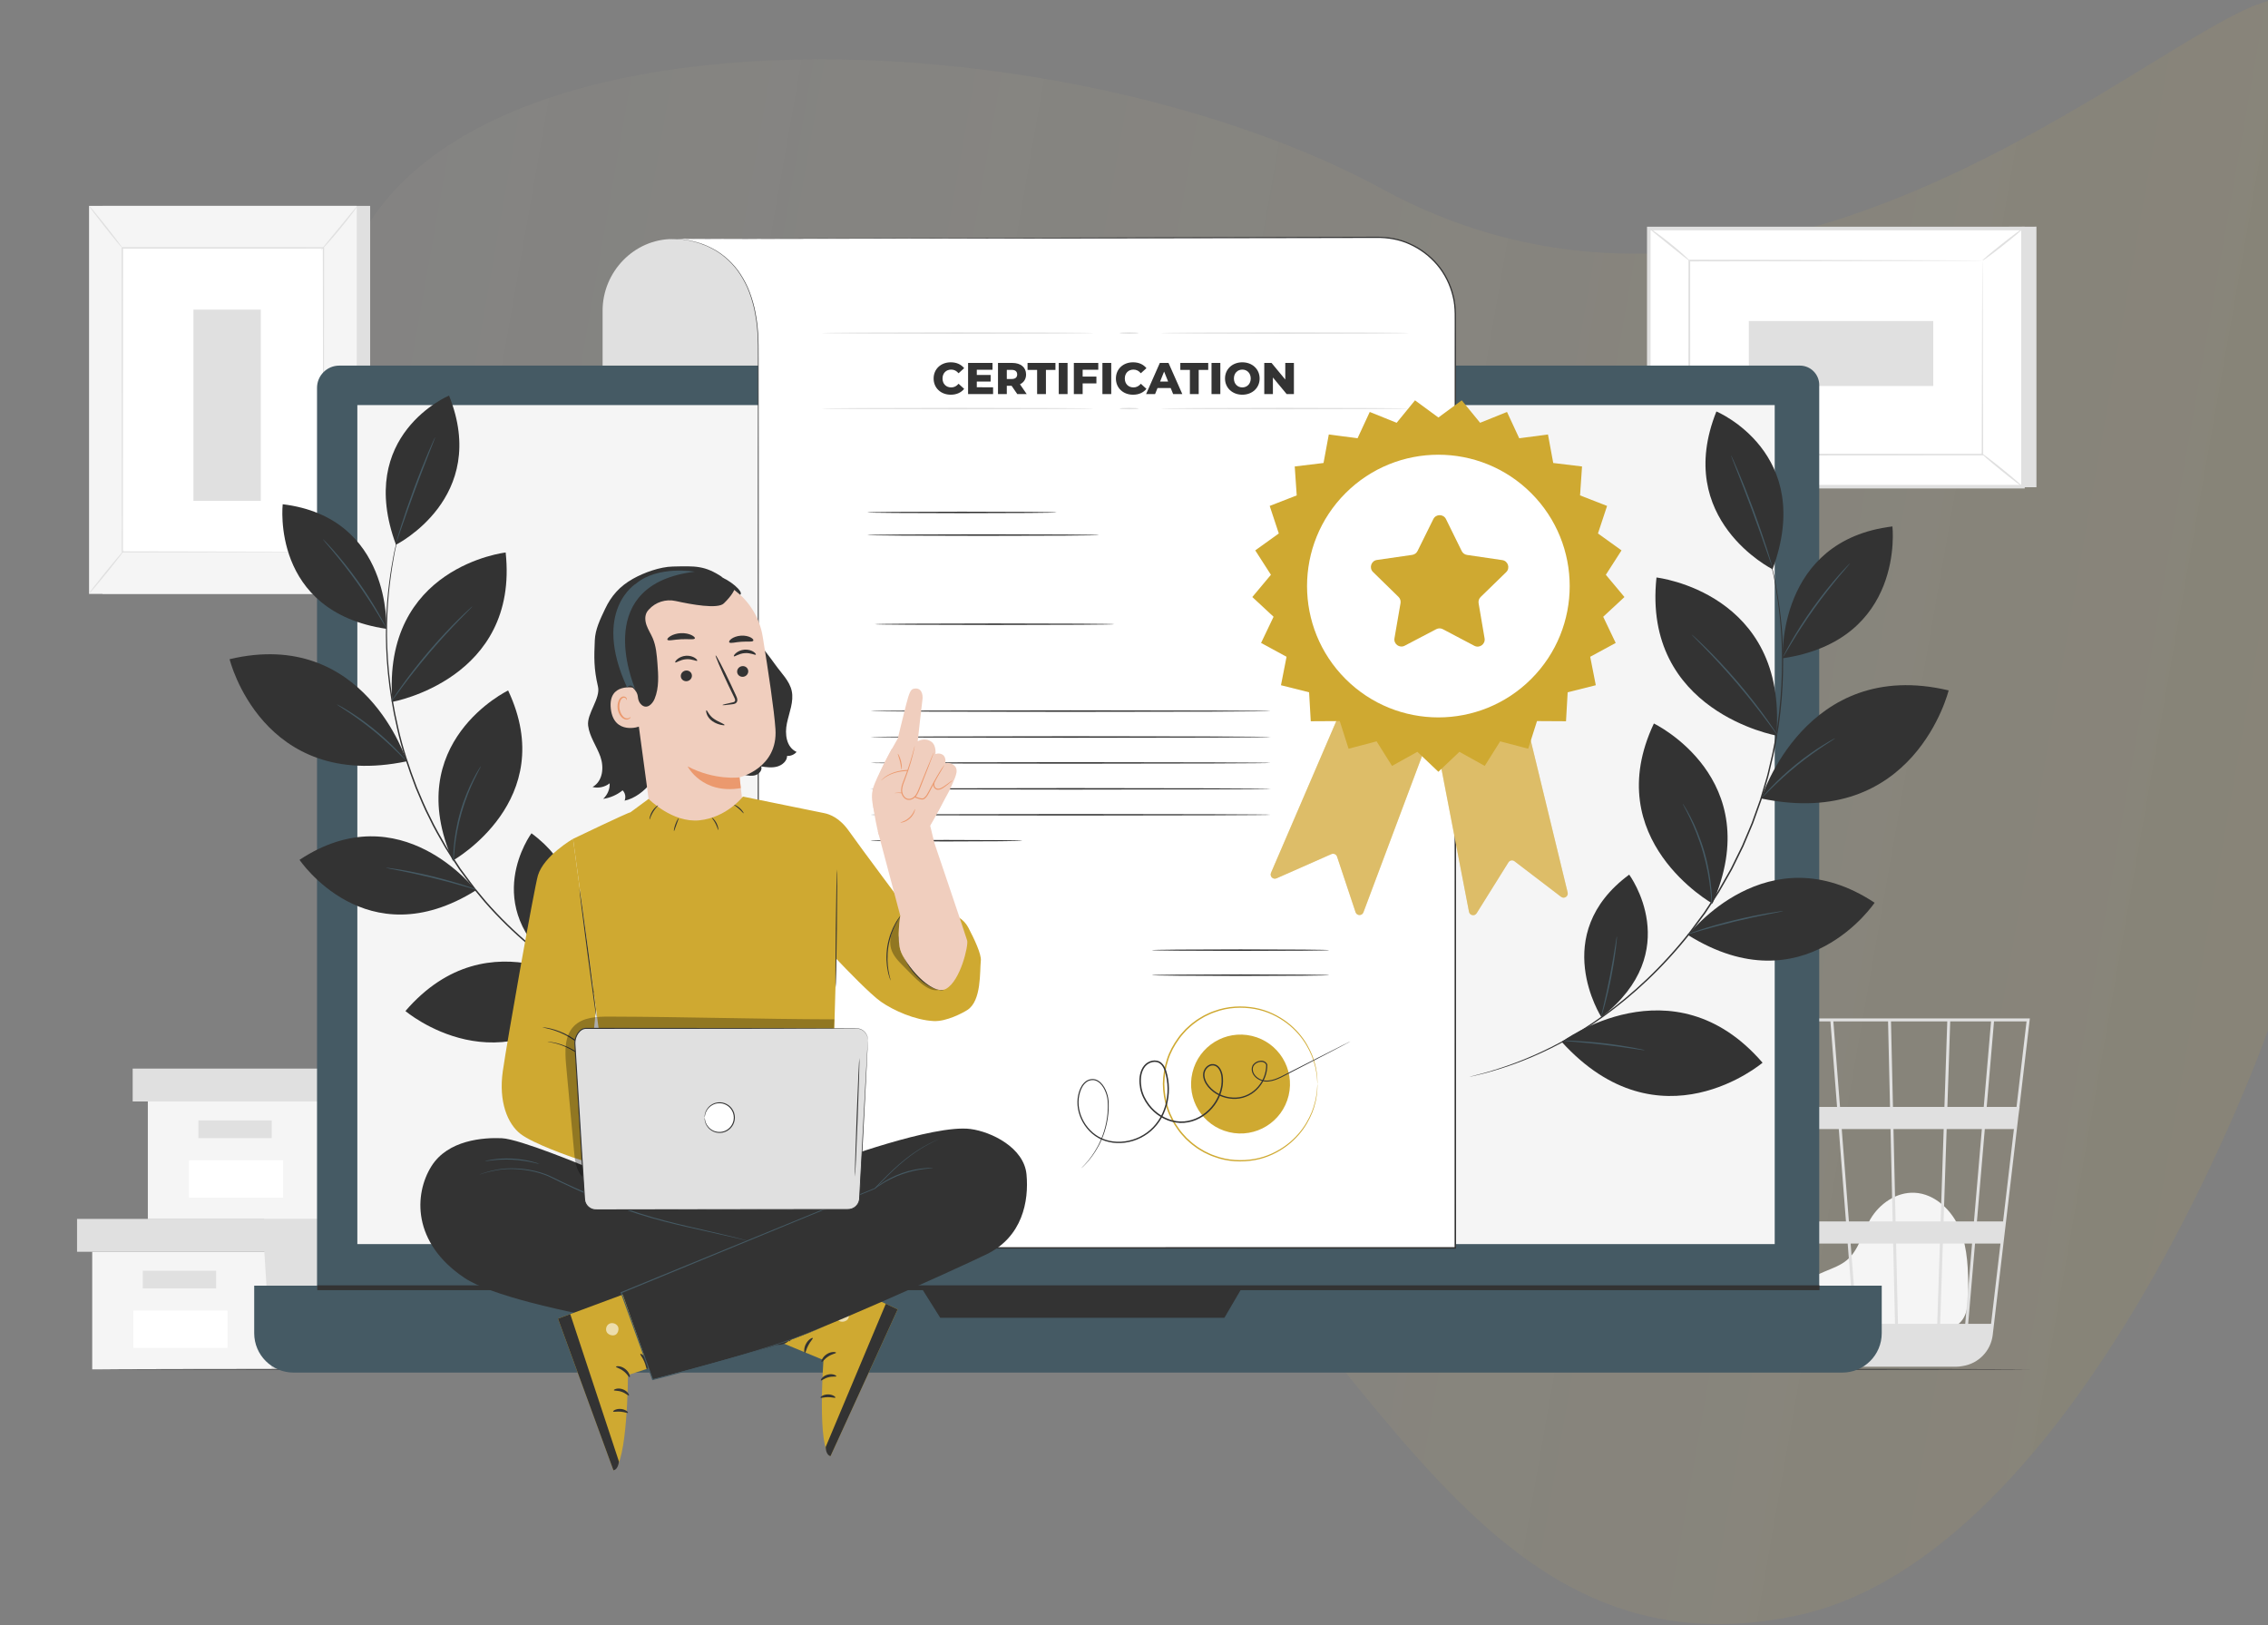 <svg width="790" height="566" viewBox="0 0 790 566" fill="none" xmlns="http://www.w3.org/2000/svg">
<rect x="0" y="0" width="790" height="566" fill="#808080" stroke="none"/>
<path d="M481.5 65.851C616.666 139.184 750.4 10.751 790 0.351V358.851C790 358.851 725.398 542.379 625 562.851C508.81 586.542 475.334 453.995 379 384.851C273.096 308.837 171.176 286.946 125.5 164.851C62.736 -2.92 346.333 -7.483 481.5 65.851Z" fill="url(#paint0_linear_6303_17860)"/>
<path d="M32.123 435.966V476.917H92.007H158.057V435.966H32.123Z" fill="#F5F5F5"/>
<path d="M26.839 424.518V435.966H162.46V424.518H92.007H26.839Z" fill="#E0E0E0"/>
<path d="M94.649 476.917H158.057V435.966H162.46V424.518H92.007V434.907L94.649 476.917Z" fill="#E0E0E0"/>
<path d="M75.275 442.569H49.736V448.733H75.275V442.569Z" fill="#E0E0E0"/>
<path d="M79.243 456.44H46.449V469.457H79.243V456.44Z" fill="white"/>
<path d="M51.498 383.622V424.572H111.382H177.431V383.622H51.498Z" fill="#F5F5F5"/>
<path d="M46.214 372.172V383.621H181.835V372.172H111.382H46.214Z" fill="#E0E0E0"/>
<path d="M114.024 424.571H177.431V383.621H181.835V372.172H111.382V382.561L114.024 424.571Z" fill="#E0E0E0"/>
<path d="M94.65 390.226H69.111V396.39H94.65V390.226Z" fill="#E0E0E0"/>
<path d="M98.617 404.095H65.824V417.112H98.617V404.095Z" fill="white"/>
<path d="M128.935 71.702H35.696V206.847H128.935V71.702Z" fill="#E0E0E0"/>
<path d="M124.263 71.702H31.025V206.847H124.263V71.702Z" fill="#F5F5F5"/>
<path d="M112.678 86.338H42.608V192.209H112.678V86.338Z" fill="white"/>
<path d="M112.678 192.209C112.678 192.209 112.669 192.03 112.664 191.691C112.661 191.341 112.656 190.843 112.65 190.19C112.645 188.86 112.634 186.912 112.622 184.383C112.607 179.31 112.586 171.915 112.559 162.574C112.531 143.905 112.491 117.469 112.444 86.338L112.676 86.572C91.269 86.578 67.547 86.585 42.614 86.593H42.606L42.859 86.338C42.84 126.277 42.822 163.101 42.809 192.209L42.606 192.007C63.946 192.051 81.436 192.088 93.609 192.113C99.697 192.135 104.451 192.153 107.699 192.164C109.313 192.174 110.55 192.182 111.398 192.188C112.237 192.196 112.678 192.209 112.678 192.209C112.678 192.209 112.266 192.224 111.442 192.231C110.603 192.236 109.379 192.244 107.781 192.255C104.544 192.267 99.805 192.283 93.737 192.305C81.534 192.33 64.001 192.368 42.608 192.411H42.407V192.208C42.392 163.1 42.374 126.276 42.355 86.338V86.084H42.608H42.617C67.549 86.091 91.27 86.099 112.678 86.105H112.911V86.338C112.865 117.531 112.825 144.021 112.797 162.727C112.77 172.045 112.749 179.421 112.734 184.482C112.722 186.992 112.712 188.923 112.706 190.242C112.701 190.883 112.695 191.374 112.692 191.717C112.687 192.049 112.678 192.209 112.678 192.209Z" fill="#E0E0E0"/>
<path d="M124.525 71.701C124.579 71.743 123.946 72.667 122.863 74.116C121.78 75.564 120.242 77.535 118.488 79.665C116.733 81.796 115.093 83.682 113.879 85.023C112.665 86.364 111.88 87.162 111.828 87.117C111.774 87.07 112.464 86.189 113.608 84.79C114.858 83.273 116.396 81.407 118.097 79.344C119.796 77.28 121.333 75.413 122.582 73.895C123.736 72.503 124.469 71.657 124.525 71.701Z" fill="#E0E0E0"/>
<path d="M113.036 191.869C116.516 197.403 120.625 202.541 125.257 207.154L113.036 191.869Z" fill="white"/>
<path d="M125.258 207.153C125.212 207.2 124.38 206.478 123.127 205.215C121.874 203.953 120.214 202.136 118.517 200.015C116.821 197.892 115.414 195.873 114.458 194.373C113.502 192.873 112.98 191.903 113.036 191.868C113.099 191.828 113.727 192.73 114.755 194.172C115.783 195.615 117.227 197.588 118.913 199.698C120.6 201.806 122.207 203.649 123.388 204.969C124.569 206.289 125.31 207.1 125.258 207.153Z" fill="#E0E0E0"/>
<path d="M31.011 206.74C35.081 201.717 39.153 196.695 43.224 191.672L31.011 206.74Z" fill="white"/>
<path d="M43.224 191.672C43.333 191.76 40.687 195.205 37.315 199.365C33.942 203.527 31.12 206.828 31.011 206.74C30.902 206.652 33.548 203.208 36.921 199.046C40.293 194.886 43.116 191.584 43.224 191.672Z" fill="#E0E0E0"/>
<path d="M31.024 71.701C31.134 71.615 33.788 74.787 36.953 78.787C40.117 82.788 42.593 86.103 42.483 86.189C42.373 86.276 39.718 83.103 36.554 79.103C33.391 75.102 30.915 71.788 31.024 71.701Z" fill="#E0E0E0"/>
<path d="M90.847 107.834H67.385V174.45H90.847V107.834Z" fill="#E0E0E0"/>
<path d="M632.002 462.602C629.797 460.711 624.877 454.719 628.671 447.749C630.062 445.194 633.015 443.93 635.689 442.804C638.363 441.678 641.173 440.7 643.385 438.818C647.557 435.268 648.708 429.371 651.478 424.636C654.657 419.2 660.592 415.128 666.862 415.413C674.042 415.739 680.03 421.604 682.744 428.29C685.459 434.976 685.553 442.4 685.609 449.621C685.64 453.613 685.463 458.114 682.531 460.81C679.829 463.296 675.761 463.327 672.098 463.214C659.019 462.812 645.94 462.41 632.861 462.009" fill="#F5F5F5"/>
<path d="M707.048 354.708H603.861L622.449 465.541C623.262 470.382 626.764 474.113 631.259 475.408C631.378 475.445 631.5 475.473 631.62 475.507C631.927 475.585 632.223 475.689 632.539 475.744C633.219 475.885 633.923 475.956 634.638 475.985C634.643 476.019 634.649 476.057 634.655 476.091L635.158 476.011C635.159 476.011 635.16 476.011 635.161 476.011H681.149C682.014 476.011 682.858 475.922 683.676 475.759C689.107 474.919 693.454 470.56 694.115 464.926L703.075 388.56L703.479 385.524H703.431L706.979 355.281L707.048 354.708ZM687.582 425.405H676.993L678.061 393.239H690.33L687.582 425.405ZM691.358 393.239H701.496L697.722 425.405H688.61L691.358 393.239ZM661.105 461.063L660.461 433.119H675.71L674.782 461.063H661.105ZM644.619 433.119H659.436L660.079 461.063H646.79L644.619 433.119ZM645.764 461.063H633.341C632.16 453.519 630.624 443.713 628.961 433.119H643.592L645.764 461.063ZM644.019 425.405L641.519 393.239H658.517L659.258 425.405H644.019ZM660.284 425.405L659.543 393.239H677.036L675.967 425.405H660.284ZM659.365 385.525L658.679 355.736H678.281L677.292 385.525H659.365ZM658.341 385.525H640.921L638.606 355.736H657.655L658.341 385.525ZM639.894 385.525H621.463C620.811 381.411 620.192 377.516 619.633 374.013C617.71 361.969 616.987 357.441 616.587 355.737H637.579L639.894 385.525ZM640.493 393.239L642.993 425.405H627.75C627.237 422.141 626.718 418.84 626.199 415.536C625.004 407.943 623.808 400.352 622.684 393.239H640.493ZM626.714 425.405H616.757L611.362 393.239H621.646C623.218 403.18 624.96 414.244 626.714 425.405ZM627.925 433.119C629.443 442.789 630.937 452.323 632.304 461.063H622.737L618.05 433.119H627.925ZM675.808 461.063L676.736 433.119H686.923L684.535 461.063H675.808ZM678.317 385.525L679.307 355.736H693.534L690.989 385.525H678.317ZM615.61 355.736C616.019 357.89 617.902 369.611 620.425 385.525H610.068L605.072 355.736H615.61ZM693.538 461.063H685.563L687.951 433.119H696.817L693.538 461.063ZM702.401 385.525H692.017L694.562 355.736H705.896L702.401 385.525Z" fill="#E0E0E0"/>
<path d="M709.345 78.945V169.692H579.008L574.312 79.579L709.345 78.945Z" fill="#E0E0E0"/>
<path d="M574.312 79.581V169.501H704.649V79.581L574.312 79.581Z" fill="white"/>
<path d="M705.268 170.119H573.694V78.961H705.268V170.119ZM574.931 168.882H704.032V80.197H574.931V168.882Z" fill="#E0E0E0"/>
<path d="M690.533 90.751H588.429V158.328H690.533V90.751Z" fill="white"/>
<path d="M690.533 90.751C690.533 90.751 690.357 90.763 690.029 90.769C689.683 90.772 689.203 90.778 688.577 90.785C687.283 90.793 685.405 90.805 682.97 90.822C678.065 90.84 670.935 90.867 661.929 90.9C643.923 90.936 618.437 90.987 588.429 91.046L588.724 90.751C588.732 111.398 588.741 134.275 588.751 158.32V158.328L588.429 158.006C626.945 158.031 662.457 158.053 690.533 158.071L690.277 158.327C690.333 137.762 690.38 120.901 690.412 109.159C690.44 103.29 690.462 98.704 690.477 95.562C690.489 94.01 690.499 92.817 690.506 91.99C690.515 91.181 690.533 90.751 690.533 90.751C690.533 90.751 690.551 91.144 690.561 91.938C690.568 92.754 690.577 93.93 690.59 95.463C690.605 98.593 690.627 103.158 690.655 109.002C690.687 120.782 690.733 137.698 690.79 158.33L690.791 158.587H690.534C662.458 158.605 626.946 158.628 588.43 158.652H588.108V158.33V158.322C588.117 134.277 588.126 111.4 588.135 90.752V90.457L588.43 90.457C618.517 90.516 644.071 90.567 662.124 90.603C671.101 90.636 678.209 90.663 683.098 90.681C685.508 90.697 687.366 90.71 688.647 90.718C689.258 90.725 689.727 90.731 690.066 90.734C690.381 90.74 690.533 90.751 690.533 90.751Z" fill="#E0E0E0"/>
<path d="M574.312 79.327C574.366 79.257 575.219 79.816 576.553 80.778C577.886 81.741 579.702 83.106 581.662 84.675C583.623 86.245 585.347 87.729 586.561 88.841C587.775 89.953 588.485 90.686 588.428 90.751C588.307 90.888 585.173 88.303 581.259 85.178C577.344 82.056 574.198 79.474 574.312 79.327Z" fill="#E0E0E0"/>
<path d="M704.65 79.579C704.76 79.718 701.689 82.333 697.792 85.417C693.893 88.503 690.644 90.89 690.534 90.751C690.424 90.612 693.494 87.998 697.393 84.912C701.289 81.828 704.539 79.44 704.65 79.579Z" fill="#E0E0E0"/>
<path d="M704.546 169.514C699.702 165.588 694.858 161.662 690.014 157.736L704.546 169.514Z" fill="white"/>
<path d="M690.014 157.735C690.126 157.597 693.47 160.122 697.483 163.374C701.497 166.627 704.659 169.375 704.547 169.514C704.435 169.652 701.092 167.128 697.078 163.875C693.065 160.622 689.902 157.873 690.014 157.735Z" fill="#E0E0E0"/>
<path d="M574.312 169.501C574.202 169.361 577.24 166.774 581.098 163.723C584.957 160.671 588.174 158.311 588.284 158.45C588.394 158.589 585.356 161.176 581.497 164.228C577.64 167.279 574.423 169.64 574.312 169.501Z" fill="#E0E0E0"/>
<path d="M609.16 111.806V134.434H673.406V111.806H609.16Z" fill="#E0E0E0"/>
<path d="M707.048 476.917C707.048 477.061 556.727 477.177 371.34 477.177C185.888 477.177 35.6 477.06 35.6 476.917C35.6 476.774 185.889 476.657 371.34 476.657C556.727 476.656 707.048 476.773 707.048 476.917Z" fill="#333333"/>
<path d="M619.117 473.358H124.994C116.949 473.358 110.427 466.836 110.427 458.791V135.085C110.427 130.804 113.897 127.334 118.178 127.334H626.943C630.665 127.334 633.684 130.352 633.684 134.074V458.791C633.684 466.836 627.161 473.358 619.117 473.358Z" fill="#455A64"/>
<path d="M641.732 478.044H102.266C94.688 478.044 88.545 471.901 88.545 464.323V447.768H655.454V464.323C655.454 471.901 649.31 478.044 641.732 478.044Z" fill="#455A64"/>
<path d="M618.174 141.083H124.472V433.294H618.174V141.083Z" fill="#F5F5F5"/>
<path d="M320.472 447.768L327.507 458.958H426.496L433.029 447.768H320.472Z" fill="#333333"/>
<path d="M633.768 447.665H110.51V449.334H633.768V447.665Z" fill="#333333"/>
<path d="M264.257 127.335H209.898V108.194C209.898 94.68 220.846 83.249 234.359 83.249L264.257 83.725V127.335Z" fill="#E0E0E0"/>
<path d="M233.193 83.223C233.193 83.223 264.129 80.415 264.129 120.759C264.129 161.103 264.129 434.616 264.129 434.616H506.925V109.317C506.925 94.571 494.952 82.627 480.207 82.662L233.193 83.223Z" fill="white"/>
<path d="M233.193 83.222C234.631 83.218 301.889 83.001 412.821 82.642C426.675 82.603 441.19 82.561 456.313 82.516C463.876 82.496 471.59 82.475 479.451 82.456C483.395 82.409 487.449 83.064 491.127 84.755C494.814 86.401 498.155 88.894 500.822 92.022C503.481 95.159 505.381 98.966 506.372 103.02C506.681 104.022 506.754 105.075 506.936 106.107C507.082 107.145 507.069 108.202 507.143 109.252C507.145 111.342 507.146 113.44 507.148 115.547C507.15 123.973 507.152 132.533 507.154 141.219C507.157 158.591 507.161 176.471 507.165 194.806C507.171 268.147 507.178 348.777 507.186 433.41C507.186 433.814 507.186 434.218 507.186 434.615V434.875H506.926C420.53 434.867 338.341 434.86 264.13 434.854H263.891V434.615C263.93 325.946 263.962 233.676 263.985 168.569C263.997 152.294 264.008 137.716 264.018 125.003C264.019 121.825 264.056 118.763 263.841 115.834C263.695 112.897 263.212 110.112 262.679 107.473C262.06 104.849 261.276 102.391 260.302 100.143C259.291 97.913 258.118 95.897 256.815 94.126C254.159 90.618 251.025 88.165 248.053 86.611C245.086 85.022 242.322 84.249 240.092 83.793C237.85 83.353 236.111 83.237 234.949 83.209C233.786 83.18 233.193 83.222 233.193 83.222C233.193 83.222 233.784 83.153 234.95 83.168C236.114 83.181 237.857 83.285 240.107 83.713C242.345 84.159 245.122 84.921 248.108 86.505C251.099 88.055 254.258 90.51 256.939 94.032C258.254 95.808 259.439 97.832 260.46 100.071C261.444 102.328 262.237 104.795 262.864 107.429C263.404 110.078 263.894 112.873 264.047 115.818C264.268 118.758 264.236 121.826 264.241 125.002C264.25 137.714 264.261 152.292 264.274 168.568C264.297 233.676 264.33 325.946 264.368 434.614L264.129 434.375C338.341 434.368 420.529 434.361 506.925 434.354L506.665 434.614C506.665 434.217 506.665 433.813 506.665 433.409C506.672 348.776 506.679 268.146 506.686 194.805C506.69 176.47 506.693 158.591 506.697 141.218C506.699 132.532 506.701 123.972 506.703 115.546C506.639 111.337 507.006 107.117 505.946 103.121C504.973 99.132 503.107 95.386 500.492 92.299C497.87 89.221 494.582 86.764 490.956 85.142C487.332 83.475 483.361 82.829 479.452 82.871C471.577 82.886 463.849 82.9 456.273 82.915C441.12 82.941 426.577 82.965 412.696 82.987C301.841 83.132 234.63 83.221 233.193 83.222Z" fill="#333333"/>
<path d="M368.055 178.468C368.055 178.612 353.29 178.728 335.081 178.728C316.866 178.728 302.104 178.611 302.104 178.468C302.104 178.324 316.866 178.208 335.081 178.208C353.29 178.207 368.055 178.324 368.055 178.468Z" fill="#333333"/>
<path d="M382.839 186.353C382.839 186.497 364.765 186.613 342.474 186.613C320.175 186.613 302.105 186.496 302.105 186.353C302.105 186.209 320.176 186.093 342.474 186.093C364.764 186.092 382.839 186.209 382.839 186.353Z" fill="#333333"/>
<path d="M388.137 217.399C388.137 217.543 369.474 217.659 346.458 217.659C323.434 217.659 304.775 217.542 304.775 217.399C304.775 217.255 323.434 217.139 346.458 217.139C369.475 217.139 388.137 217.256 388.137 217.399Z" fill="#333333"/>
<path d="M442.593 247.656C442.593 247.8 411.392 247.916 372.913 247.916C334.42 247.916 303.226 247.799 303.226 247.656C303.226 247.512 334.42 247.396 372.913 247.396C411.392 247.396 442.593 247.513 442.593 247.656Z" fill="#333333"/>
<path d="M442.593 256.684C442.593 256.828 411.392 256.944 372.913 256.944C334.42 256.944 303.226 256.827 303.226 256.684C303.226 256.541 334.42 256.424 372.913 256.424C411.392 256.423 442.593 256.54 442.593 256.684Z" fill="#333333"/>
<path d="M442.593 265.713C442.593 265.857 411.392 265.973 372.913 265.973C334.42 265.973 303.226 265.856 303.226 265.713C303.226 265.569 334.42 265.453 372.913 265.453C411.392 265.453 442.593 265.569 442.593 265.713Z" fill="#333333"/>
<path d="M442.593 274.74C442.593 274.884 411.392 275 372.913 275C334.42 275 303.226 274.883 303.226 274.74C303.226 274.596 334.42 274.48 372.913 274.48C411.392 274.48 442.593 274.597 442.593 274.74Z" fill="#333333"/>
<path d="M442.593 283.769C442.593 283.913 411.392 284.029 372.913 284.029C334.42 284.029 303.226 283.912 303.226 283.769C303.226 283.626 334.42 283.509 372.913 283.509C411.392 283.508 442.593 283.625 442.593 283.769Z" fill="#333333"/>
<path d="M356.075 292.798C356.075 292.942 344.243 293.058 329.651 293.058C315.054 293.058 303.225 292.941 303.225 292.798C303.225 292.655 315.054 292.538 329.651 292.538C344.244 292.537 356.075 292.654 356.075 292.798Z" fill="#333333"/>
<path d="M467.509 246.394L442.716 304.002C442.193 305.218 443.431 306.445 444.642 305.91L463.752 297.475C464.537 297.128 465.45 297.533 465.722 298.347L472.169 317.7C472.603 319.002 474.432 319.036 474.914 317.751L498.216 255.612L467.509 246.394Z" fill="#CFA931"/>
<path d="M499.816 255.981L511.691 317.563C511.942 318.862 513.655 319.181 514.356 318.059L525.42 300.341C525.875 299.613 526.857 299.434 527.539 299.955L543.749 312.338C544.84 313.171 546.372 312.171 546.048 310.837L530.392 246.346L499.816 255.981Z" fill="#CFA931"/>
<g opacity="0.3">
<path d="M467.509 246.394L442.716 304.002C442.193 305.218 443.431 306.445 444.642 305.91L463.752 297.475C464.537 297.128 465.45 297.533 465.722 298.347L472.169 317.7C472.603 319.002 474.432 319.036 474.914 317.751L498.216 255.612L467.509 246.394Z" fill="#FFEBEB"/>
</g>
<g opacity="0.3">
<path d="M499.816 255.981L511.691 317.563C511.942 318.862 513.655 319.181 514.356 318.059L525.42 300.341C525.875 299.613 526.857 299.434 527.539 299.955L543.749 312.338C544.84 313.171 546.372 312.171 546.048 310.837L530.392 246.346L499.816 255.981Z" fill="#FFEBEB"/>
</g>
<path d="M501.024 145.41L509.163 139.428L515.559 147.246L524.93 143.476L529.18 152.639L539.194 151.318L541.033 161.25L551.061 162.461L550.371 172.539L559.783 176.206L556.609 185.795L564.813 191.687L559.354 200.186L565.835 207.933L558.434 214.807L562.785 223.923L553.907 228.741L555.854 238.652L546.057 241.11L545.478 251.195L535.377 251.139L532.309 260.763L522.539 258.197L517.173 266.755L508.349 261.841L501.024 268.796L493.698 261.841L484.874 266.755L479.508 258.197L469.739 260.763L466.67 251.139L456.569 251.195L455.99 241.11L446.193 238.652L448.14 228.741L439.262 223.923L443.613 214.807L436.212 207.933L442.693 200.186L437.234 191.687L445.438 185.795L442.264 176.206L451.676 172.539L450.987 162.461L461.015 161.25L462.853 151.318L472.867 152.639L477.118 143.476L486.489 147.246L492.884 139.428L501.024 145.41Z" fill="#CFA931"/>
<path d="M533.367 236.461C551.232 218.596 551.232 189.632 533.367 171.767C515.502 153.902 486.538 153.902 468.673 171.767C450.808 189.632 450.808 218.596 468.673 236.461C486.538 254.326 515.502 254.326 533.367 236.461Z" fill="white"/>
<path d="M511.004 193.275L523.281 195.073C525.298 195.368 526.1 197.848 524.639 199.269L515.744 207.92C515.164 208.484 514.898 209.298 515.034 210.096L517.118 222.328C517.46 224.337 515.35 225.867 513.547 224.917L502.571 219.131C501.855 218.753 500.999 218.753 500.282 219.128L489.293 224.89C487.488 225.836 485.381 224.302 485.728 222.293L487.839 210.066C487.977 209.268 487.713 208.454 487.134 207.888L478.258 199.217C476.8 197.793 477.608 195.315 479.626 195.024L491.907 193.253C492.708 193.138 493.401 192.635 493.76 191.91L499.264 180.789C500.168 178.962 502.775 178.965 503.675 180.794L509.154 191.927C509.511 192.653 510.203 193.157 511.004 193.275Z" fill="#CFA931"/>
<path d="M325.205 131.827C325.205 128.525 327.731 126.183 331.174 126.183C333.174 126.183 334.785 126.912 335.84 128.23L333.887 129.997C333.204 129.175 332.367 128.726 331.328 128.726C329.546 128.726 328.306 129.966 328.306 131.827C328.306 133.687 329.546 134.928 331.328 134.928C332.367 134.928 333.204 134.478 333.887 133.656L335.84 135.424C334.785 136.741 333.174 137.47 331.174 137.47C327.731 137.47 325.205 135.129 325.205 131.827Z" fill="#333333"/>
<path d="M345.918 134.88V137.252H337.205V126.4H345.717V128.772H340.244V130.601H345.065V132.895H340.244V134.879L345.918 134.88Z" fill="#333333"/>
<path d="M352.369 134.368H350.695V137.252H347.625V126.4H352.586C355.547 126.4 357.407 127.935 357.407 130.415C357.407 132.012 356.632 133.19 355.283 133.841L357.625 137.252H354.338L352.369 134.368ZM352.4 128.819H350.695V131.997H352.4C353.671 131.997 354.306 131.408 354.306 130.416C354.306 129.407 353.671 128.819 352.4 128.819Z" fill="#333333"/>
<path d="M361.253 128.834H357.919V126.4H367.64V128.834H364.323V137.252H361.254V128.834H361.253Z" fill="#333333"/>
<path d="M368.789 126.4H371.859V137.252H368.789V126.4Z" fill="#333333"/>
<path d="M377.115 128.772V131.159H381.906V133.531H377.115V137.252H374.046V126.4H382.558V128.772H377.115Z" fill="#333333"/>
<path d="M384 126.4H387.07V137.252H384V126.4Z" fill="#333333"/>
<path d="M388.698 131.827C388.698 128.525 391.224 126.183 394.667 126.183C396.666 126.183 398.279 126.912 399.333 128.23L397.38 129.997C396.697 129.175 395.86 128.726 394.821 128.726C393.039 128.726 391.799 129.966 391.799 131.827C391.799 133.687 393.039 134.928 394.821 134.928C395.86 134.928 396.697 134.478 397.38 133.656L399.333 135.424C398.279 136.741 396.666 137.47 394.667 137.47C391.224 137.47 388.698 135.129 388.698 131.827Z" fill="#333333"/>
<path d="M407.784 135.144H403.195L402.341 137.252H399.21L404 126.4H407.023L411.829 137.252H408.636L407.784 135.144ZM406.884 132.88L405.488 129.407L404.092 132.88H406.884Z" fill="#333333"/>
<path d="M414.467 128.834H411.134V126.4H420.854V128.834H417.537V137.252H414.468V128.834H414.467Z" fill="#333333"/>
<path d="M422.003 126.4H425.072V137.252H422.003V126.4Z" fill="#333333"/>
<path d="M426.701 131.827C426.701 128.571 429.259 126.183 432.731 126.183C436.204 126.183 438.761 128.571 438.761 131.827C438.761 135.082 436.203 137.47 432.731 137.47C429.258 137.47 426.701 135.083 426.701 131.827ZM435.662 131.827C435.662 129.951 434.375 128.726 432.731 128.726C431.087 128.726 429.801 129.951 429.801 131.827C429.801 133.702 431.087 134.928 432.731 134.928C434.375 134.928 435.662 133.703 435.662 131.827Z" fill="#333333"/>
<path d="M450.701 126.4V137.252H448.174L443.384 131.469V137.252H440.376V126.4H442.903L447.693 132.183V126.4H450.701Z" fill="#333333"/>
<path d="M463.007 330.91C463.007 331.054 449.17 331.17 432.105 331.17C415.034 331.17 401.2 331.053 401.2 330.91C401.2 330.767 415.034 330.65 432.105 330.65C449.17 330.649 463.007 330.766 463.007 330.91Z" fill="#333333"/>
<path d="M463.007 339.632C463.007 339.776 449.17 339.892 432.105 339.892C415.034 339.892 401.2 339.775 401.2 339.632C401.2 339.489 415.034 339.372 432.105 339.372C449.17 339.371 463.007 339.488 463.007 339.632Z" fill="#333333"/>
<path d="M458.899 377.517C458.89 377.517 458.874 377.37 458.85 377.083C458.828 376.773 458.798 376.352 458.76 375.812C458.742 375.53 458.722 375.218 458.7 374.876C458.662 374.533 458.588 374.162 458.526 373.758C458.396 372.951 458.272 372.015 457.962 370.998C457.486 368.932 456.514 366.492 454.986 363.907C453.445 361.333 451.225 358.644 448.204 356.363C445.193 354.104 441.394 352.182 437.009 351.407C432.654 350.659 427.739 350.795 423.058 352.574C421.867 352.956 420.747 353.545 419.596 354.097C418.506 354.756 417.357 355.364 416.342 356.19C415.263 356.931 414.32 357.858 413.332 358.75C412.44 359.738 411.501 360.705 410.732 361.827C409.153 364.021 407.774 366.458 406.939 369.138C406.074 371.802 405.608 374.631 405.57 377.51C405.608 380.39 406.073 383.22 406.937 385.885C407.771 388.566 409.151 391.004 410.73 393.199C411.5 394.321 412.438 395.289 413.33 396.277C414.318 397.17 415.262 398.097 416.341 398.838C417.356 399.664 418.505 400.272 419.596 400.931C420.747 401.484 421.867 402.073 423.059 402.455C427.741 404.234 432.657 404.37 437.012 403.622C441.397 402.846 445.196 400.925 448.207 398.665C451.228 396.384 453.448 393.695 454.988 391.121C456.516 388.536 457.488 386.096 457.964 384.03C458.275 383.013 458.398 382.077 458.528 381.27C458.589 380.866 458.664 380.495 458.702 380.153C458.724 379.811 458.744 379.499 458.762 379.218C458.8 378.679 458.83 378.257 458.852 377.947C458.874 377.664 458.89 377.517 458.899 377.517C458.908 377.517 458.909 377.664 458.904 377.951C458.895 378.262 458.882 378.685 458.865 379.227C458.855 379.51 458.843 379.824 458.83 380.168C458.801 380.513 458.734 380.887 458.68 381.294C458.565 382.108 458.457 383.053 458.159 384.082C457.709 386.171 456.758 388.644 455.237 391.272C453.703 393.889 451.477 396.628 448.429 398.96C445.391 401.27 441.543 403.241 437.09 404.048C432.668 404.828 427.667 404.706 422.894 402.907C421.68 402.521 420.538 401.925 419.364 401.364C418.251 400.696 417.08 400.077 416.044 399.239C414.944 398.485 413.98 397.544 412.972 396.635C412.06 395.63 411.104 394.644 410.317 393.502C408.704 391.268 407.297 388.783 406.444 386.049C405.56 383.333 405.085 380.446 405.047 377.51C405.085 374.575 405.561 371.69 406.445 368.974C407.298 366.242 408.705 363.757 410.319 361.524C411.105 360.382 412.061 359.397 412.973 358.392C413.981 357.483 414.944 356.542 416.044 355.789C417.08 354.951 418.251 354.333 419.363 353.665C420.536 353.104 421.679 352.508 422.892 352.122C427.664 350.324 432.664 350.202 437.086 350.981C441.539 351.788 445.387 353.759 448.425 356.068C451.473 358.399 453.7 361.139 455.234 363.756C456.756 366.384 457.707 368.858 458.157 370.947C458.455 371.976 458.564 372.921 458.678 373.735C458.732 374.142 458.798 374.516 458.828 374.862C458.841 375.206 458.853 375.52 458.863 375.804C458.879 376.346 458.892 376.769 458.902 377.081C458.91 377.37 458.908 377.517 458.899 377.517Z" fill="#CFA931"/>
<path d="M448.862 381.538C451.064 372.284 445.347 362.997 436.093 360.795C426.84 358.593 417.553 364.31 415.351 373.563C413.148 382.817 418.865 392.104 428.119 394.306C437.373 396.508 446.659 390.792 448.862 381.538Z" fill="#CFA931"/>
<path d="M470.404 362.688C470.404 362.688 470.163 362.835 469.679 363.094C469.178 363.359 468.462 363.738 467.528 364.232C465.617 365.229 462.83 366.682 459.256 368.546C455.658 370.405 451.27 372.673 446.191 375.297C444.9 375.914 443.493 376.498 441.934 376.656C440.391 376.86 438.674 376.398 437.422 375.281C436.805 374.722 436.279 373.994 436.086 373.13C435.873 372.3 436.012 371.27 436.659 370.6C437.262 369.915 438.145 369.505 439.066 369.436C439.975 369.314 441.063 369.799 441.424 370.758L441.437 370.792L441.438 370.826C441.492 373.587 440.477 376.458 438.545 378.702C436.66 380.971 433.743 382.57 430.577 382.708C427.442 382.871 424.115 381.798 421.689 379.496C420.487 378.368 419.448 376.921 419.128 375.189C418.979 374.337 419.046 373.396 419.465 372.59C419.871 371.793 420.543 371.11 421.408 370.771C422.272 370.415 423.329 370.569 424.076 371.134C424.835 371.694 425.295 372.53 425.589 373.375C425.888 374.228 425.996 375.136 426 376.027C426.035 376.475 426.009 376.922 425.966 377.37C425.944 377.82 425.895 378.267 425.794 378.708C425.15 382.261 423.125 385.589 420.22 387.917C417.345 390.256 413.443 391.576 409.618 390.964C405.808 390.39 402.3 388.165 399.923 385.064C398.571 383.29 397.557 381.241 397.137 379.06C396.741 376.896 396.726 374.596 397.631 372.542C398.078 371.532 398.798 370.598 399.772 370.023C400.727 369.446 401.89 369.176 403.007 369.408C404.144 369.618 405.058 370.474 405.573 371.422C406.112 372.379 406.382 373.415 406.625 374.431C407.566 378.522 407.303 382.811 405.885 386.598C404.511 390.399 401.877 393.662 398.54 395.634C395.231 397.637 391.34 398.449 387.703 397.996C385.885 397.765 384.131 397.209 382.574 396.335C381.018 395.462 379.677 394.288 378.594 392.952C376.426 390.281 375.242 386.969 375.288 383.766C375.303 382.164 375.652 380.609 376.245 379.19C376.866 377.806 377.879 376.485 379.351 376.003C380.073 375.791 380.844 375.738 381.563 375.941C382.275 376.156 382.887 376.571 383.402 377.051C384.423 378.037 385.066 379.274 385.509 380.508C385.958 381.745 386.169 383.032 386.18 384.263C386.194 384.878 386.212 385.483 386.177 386.078C386.165 386.674 386.13 387.259 386.065 387.831C385.623 392.425 384.203 396.21 382.694 399.059C381.173 401.92 379.556 403.873 378.413 405.125C377.844 405.758 377.371 406.202 377.051 406.497C376.733 406.795 376.562 406.939 376.562 406.939C376.562 406.939 376.709 406.77 377.014 406.46C377.322 406.153 377.781 405.697 378.336 405.055C379.45 403.786 381.032 401.822 382.515 398.965C383.986 396.12 385.366 392.355 385.776 387.805C385.837 387.238 385.868 386.658 385.876 386.069C385.908 385.48 385.887 384.881 385.869 384.273C385.851 383.061 385.641 381.824 385.197 380.62C384.762 379.422 384.127 378.229 383.161 377.305C382.675 376.856 382.107 376.477 381.464 376.285C380.816 376.106 380.123 376.157 379.466 376.35C378.143 376.784 377.187 378.013 376.596 379.346C376.033 380.71 375.697 382.218 375.688 383.768C375.653 386.869 376.813 390.089 378.927 392.677C379.982 393.971 381.285 395.107 382.791 395.945C384.294 396.784 385.996 397.32 387.759 397.539C391.286 397.971 395.076 397.175 398.291 395.221C401.529 393.298 404.079 390.133 405.417 386.423C406.796 382.731 407.048 378.536 406.126 374.546C405.888 373.551 405.621 372.545 405.125 371.673C404.644 370.802 403.87 370.09 402.899 369.909C401.94 369.708 400.894 369.945 400.037 370.465C399.169 370.977 398.52 371.813 398.102 372.753C397.258 374.653 397.262 376.88 397.645 378.954C398.048 381.049 399.027 383.029 400.334 384.745C402.633 387.747 406.033 389.897 409.692 390.448C413.36 391.036 417.107 389.778 419.896 387.516C422.711 385.266 424.675 382.037 425.297 378.617C425.395 378.192 425.442 377.762 425.464 377.329C425.507 376.898 425.533 376.468 425.499 376.038C425.496 375.175 425.395 374.329 425.117 373.534C424.846 372.748 424.421 371.999 423.783 371.53C423.151 371.057 422.305 370.931 421.581 371.225C420.852 371.506 420.251 372.106 419.896 372.805C419.53 373.504 419.468 374.322 419.6 375.105C419.885 376.679 420.859 378.07 422.012 379.15C424.327 381.359 427.536 382.405 430.551 382.254C433.593 382.127 436.387 380.605 438.218 378.419C440.091 376.258 441.077 373.485 441.035 370.831L441.048 370.9C440.754 370.134 439.912 369.731 439.091 369.826C438.278 369.881 437.468 370.256 436.945 370.852C436.384 371.43 436.267 372.282 436.449 373.044C436.617 373.814 437.092 374.485 437.663 375.008C438.839 376.055 440.417 376.5 441.9 376.312C443.391 376.17 444.771 375.608 446.051 375.004C451.143 372.414 455.543 370.177 459.151 368.342C462.747 366.52 465.549 365.099 467.472 364.125C468.417 363.653 469.142 363.291 469.649 363.038C470.144 362.798 470.404 362.688 470.404 362.688Z" fill="#333333"/>
<path d="M380.821 116.006C380.821 116.15 359.667 116.266 333.577 116.266C307.479 116.266 286.329 116.149 286.329 116.006C286.329 115.863 307.479 115.746 333.577 115.746C359.667 115.745 380.821 115.862 380.821 116.006Z" fill="#E0E0E0"/>
<path d="M396.571 116.006C396.571 116.15 395.102 116.266 393.29 116.266C391.478 116.266 390.009 116.149 390.009 116.006C390.009 115.863 391.478 115.746 393.29 115.746C395.102 115.745 396.571 115.862 396.571 116.006Z" fill="#E0E0E0"/>
<path d="M490.624 116.006C490.624 116.15 471.33 116.266 447.536 116.266C423.733 116.266 404.444 116.149 404.444 116.006C404.444 115.863 423.733 115.746 447.536 115.746C471.331 115.745 490.624 115.862 490.624 116.006Z" fill="#E0E0E0"/>
<path d="M380.821 142.295C380.821 142.439 359.667 142.555 333.577 142.555C307.479 142.555 286.329 142.438 286.329 142.295C286.329 142.152 307.479 142.035 333.577 142.035C359.667 142.034 380.821 142.151 380.821 142.295Z" fill="#E0E0E0"/>
<path d="M396.571 142.295C396.571 142.439 395.102 142.555 393.29 142.555C391.478 142.555 390.009 142.438 390.009 142.295C390.009 142.152 391.478 142.035 393.29 142.035C395.102 142.034 396.571 142.151 396.571 142.295Z" fill="#E0E0E0"/>
<path d="M490.624 142.295C490.624 142.439 471.33 142.555 447.536 142.555C423.733 142.555 404.444 142.438 404.444 142.295C404.444 142.152 423.733 142.035 447.536 142.035C471.331 142.034 490.624 142.151 490.624 142.295Z" fill="#E0E0E0"/>
<path d="M678.759 240.451C678.759 240.451 666.836 289.282 613.47 278.095C613.47 278.095 628.937 228.645 678.759 240.451Z" fill="#333333"/>
<path d="M652.975 314.401C652.975 314.401 628.476 350.928 588.002 325.668C588.002 325.668 615.599 289.7 652.975 314.401Z" fill="#333333"/>
<path d="M613.942 370.125C613.942 370.125 578.197 400.523 543.967 362.853C543.967 362.853 582.73 333.927 613.942 370.125Z" fill="#333333"/>
<path d="M576.089 251.982C576.089 251.982 615.732 271.03 596.493 314.689C596.493 314.689 556.962 292.494 576.089 251.982Z" fill="#333333"/>
<path d="M567.486 304.617C567.486 304.617 587.256 331.31 557.794 354.242C557.794 354.242 539.282 325.454 567.486 304.617Z" fill="#333333"/>
<path d="M659.178 183.346C659.178 183.346 663.725 222.926 620.975 229.266C620.975 229.266 618.893 188.252 659.178 183.346Z" fill="#333333"/>
<path d="M597.865 143.3C597.865 143.3 632.445 157.742 617.426 198.266C617.426 198.266 582.776 180.973 597.865 143.3Z" fill="#333333"/>
<path d="M576.995 201.129C576.995 201.129 622.78 206.353 618.748 256.178C618.748 256.178 571.992 247.802 576.995 201.129Z" fill="#333333"/>
<path d="M511.844 375.056C511.844 375.056 512.039 374.989 512.424 374.883C512.829 374.776 513.398 374.624 514.138 374.428C515.645 374.03 517.884 373.504 520.697 372.582C526.345 370.85 534.434 367.911 543.743 362.881C553.056 357.889 563.473 350.626 573.605 340.99C578.671 336.175 583.638 330.751 588.361 324.788C589.496 323.263 590.639 321.725 591.793 320.174C592.369 319.398 592.947 318.618 593.528 317.836C594.088 317.04 594.601 316.206 595.143 315.387C596.215 313.742 597.294 312.085 598.38 310.417C599.368 308.689 600.362 306.949 601.363 305.199C601.86 304.322 602.356 303.448 602.851 302.576C603.295 301.678 603.737 300.782 604.178 299.889C605.054 298.101 605.95 296.336 606.793 294.563C607.56 292.755 608.322 290.96 609.077 289.18C609.449 288.287 609.843 287.408 610.191 286.515C610.514 285.612 610.837 284.713 611.158 283.818C611.799 282.028 612.434 280.254 613.064 278.496C613.593 276.706 614.118 274.933 614.637 273.179C614.896 272.302 615.154 271.429 615.41 270.561C615.671 269.694 615.839 268.808 616.056 267.94C616.466 266.198 616.87 264.476 617.271 262.775C620.272 249.106 620.934 236.433 620.676 225.876C620.433 215.286 618.896 206.828 617.895 201.006C617.272 198.115 616.718 195.884 616.384 194.362C616.217 193.615 616.089 193.04 615.997 192.631C615.913 192.24 615.882 192.037 615.882 192.037C615.882 192.037 615.947 192.231 616.048 192.618C616.151 193.024 616.297 193.595 616.486 194.337C616.853 195.852 617.438 198.078 618.092 200.967C619.157 206.785 620.753 215.252 621.044 225.866C621.35 236.447 620.725 249.16 617.741 262.877C617.342 264.584 616.938 266.312 616.53 268.061C616.314 268.932 616.147 269.821 615.887 270.691C615.631 271.562 615.373 272.438 615.114 273.318C614.596 275.079 614.072 276.858 613.544 278.655C612.914 280.419 612.278 282.2 611.637 283.996C611.316 284.894 610.994 285.797 610.671 286.703C610.322 287.599 609.925 288.482 609.553 289.378C608.796 291.165 608.034 292.966 607.265 294.781C606.421 296.561 605.522 298.332 604.643 300.126C604.2 301.022 603.757 301.921 603.311 302.823C602.815 303.698 602.317 304.575 601.818 305.455C600.814 307.211 599.815 308.957 598.824 310.691C597.733 312.365 596.649 314.027 595.573 315.678C595.029 316.499 594.513 317.336 593.95 318.134C593.367 318.919 592.786 319.701 592.208 320.48C591.049 322.035 589.898 323.578 588.758 325.108C584.016 331.085 579.025 336.519 573.935 341.34C563.752 350.988 553.28 358.243 543.918 363.208C534.559 368.211 526.429 371.104 520.754 372.779C517.927 373.673 515.679 374.168 514.163 374.533C513.417 374.708 512.843 374.842 512.435 374.938C512.047 375.024 511.844 375.056 511.844 375.056Z" fill="#333333"/>
<path d="M563.205 326.138C563.241 326.142 563.226 326.54 563.168 327.257C563.112 327.974 563.004 329.008 562.848 330.283C562.538 332.833 562.01 336.345 561.259 340.194C560.506 344.043 559.672 347.496 559 349.976C558.664 351.216 558.376 352.215 558.157 352.899C557.941 353.584 557.805 353.958 557.77 353.949C557.735 353.94 557.805 353.547 557.961 352.847C558.147 352.038 558.374 351.05 558.642 349.887C559.222 347.389 559.996 343.934 560.747 340.095C561.496 336.257 562.079 332.765 562.482 330.232C562.672 329.053 562.833 328.052 562.965 327.233C563.086 326.523 563.169 326.133 563.205 326.138Z" fill="#455A64"/>
<path d="M572.941 365.78C572.934 365.815 572.534 365.777 571.815 365.677C570.987 365.556 569.973 365.408 568.778 365.233C566.215 364.852 562.673 364.348 558.749 363.888C554.823 363.429 551.26 363.101 548.678 362.879C547.475 362.773 546.454 362.683 545.62 362.609C544.898 362.54 544.499 362.485 544.501 362.449C544.503 362.413 544.905 362.4 545.631 362.407C546.357 362.412 547.407 362.447 548.703 362.512C551.295 362.64 554.873 362.911 558.809 363.371C562.743 363.833 566.287 364.396 568.838 364.871C570.114 365.108 571.143 365.316 571.851 365.479C572.56 365.639 572.948 365.744 572.941 365.78Z" fill="#455A64"/>
<path d="M621.12 317.329C621.126 317.364 620.655 317.476 619.8 317.648C618.845 317.836 617.63 318.076 616.178 318.362C613.121 318.966 608.907 319.846 604.287 320.964C599.666 322.085 595.517 323.232 592.522 324.094C591.1 324.504 589.91 324.847 588.975 325.117C588.136 325.356 587.667 325.472 587.655 325.438C587.644 325.404 588.092 325.223 588.913 324.924C589.733 324.623 590.929 324.218 592.416 323.742C595.388 322.788 599.533 321.582 604.165 320.458C608.796 319.337 613.033 318.512 616.112 318C617.652 317.743 618.901 317.556 619.768 317.448C620.633 317.337 621.114 317.293 621.12 317.329Z" fill="#455A64"/>
<path d="M586.129 279.901C586.16 279.883 586.448 280.315 586.943 281.113C587.445 281.907 588.115 283.092 588.888 284.585C590.438 287.567 592.295 291.851 593.721 296.789C595.137 301.731 595.839 306.348 596.109 309.698C596.247 311.373 596.31 312.733 596.306 313.673C596.311 314.613 596.295 315.132 596.259 315.132C596.223 315.133 596.169 314.615 596.103 313.681C596.045 312.746 595.928 311.396 595.744 309.734C595.381 306.41 594.626 301.839 593.221 296.933C591.806 292.031 590.017 287.759 588.559 284.749C587.832 283.243 587.215 282.036 586.768 281.213C586.327 280.386 586.098 279.919 586.129 279.901Z" fill="#455A64"/>
<path d="M639.229 257.125C639.247 257.156 638.872 257.419 638.176 257.868C637.396 258.377 636.412 259.019 635.242 259.782C632.778 261.415 629.439 263.767 625.935 266.602C622.434 269.443 619.441 272.222 617.333 274.294C616.343 275.28 615.513 276.108 614.853 276.766C614.27 277.353 613.934 277.667 613.908 277.643C613.881 277.619 614.166 277.259 614.705 276.629C615.24 275.995 616.046 275.107 617.072 274.036C619.12 271.891 622.09 269.054 625.609 266.199C629.13 263.349 632.521 261.032 635.044 259.473C636.305 258.692 637.341 258.087 638.072 257.694C638.8 257.298 639.211 257.094 639.229 257.125Z" fill="#455A64"/>
<path d="M589.238 220.983C589.25 220.97 589.379 221.069 589.614 221.271C589.89 221.517 590.222 221.814 590.622 222.17C591.493 222.956 592.724 224.126 594.219 225.597C597.211 228.537 601.218 232.735 605.374 237.608C609.527 242.486 613.035 247.109 615.464 250.53C616.679 252.24 617.638 253.641 618.276 254.625C618.565 255.076 618.805 255.451 619.004 255.763C619.166 256.026 619.243 256.17 619.228 256.18C619.213 256.19 619.107 256.067 618.917 255.823C618.696 255.527 618.43 255.17 618.109 254.741C617.364 253.731 616.371 252.382 615.166 250.747C612.666 247.387 609.12 242.812 604.977 237.946C600.831 233.085 596.877 228.859 593.957 225.857C592.534 224.408 591.36 223.212 590.48 222.317C590.107 221.933 589.797 221.613 589.54 221.348C589.331 221.121 589.226 220.996 589.238 220.983Z" fill="#455A64"/>
<path d="M644.38 196.211C644.406 196.235 644.054 196.675 643.396 197.447C642.681 198.292 641.748 199.398 640.622 200.729C638.294 203.511 635.166 207.425 631.946 211.923C628.73 216.426 626.036 220.655 624.156 223.757C623.261 225.253 622.519 226.493 621.951 227.443C621.433 228.316 621.131 228.791 621.099 228.774C621.067 228.757 621.31 228.249 621.774 227.345C622.234 226.439 622.938 225.147 623.841 223.569C625.643 220.412 628.296 216.139 631.523 211.621C634.753 207.108 637.939 203.214 640.343 200.488C641.544 199.124 642.539 198.04 643.248 197.311C643.952 196.579 644.353 196.187 644.38 196.211Z" fill="#455A64"/>
<path d="M602.984 158.636C603.017 158.622 603.272 159.139 603.704 160.087C604.138 161.034 604.741 162.414 605.466 164.129C606.918 167.557 608.838 172.33 610.811 177.658C612.782 182.988 614.432 187.862 615.562 191.409C616.127 193.183 616.569 194.623 616.856 195.624C617.145 196.624 617.288 197.183 617.254 197.193C617.22 197.204 617.011 196.667 616.663 195.686C616.291 194.618 615.802 193.216 615.213 191.525C613.995 188.01 612.292 183.162 610.323 177.838C608.352 172.517 606.489 167.729 605.125 164.268C604.471 162.601 603.93 161.219 603.517 160.166C603.143 159.193 602.951 158.65 602.984 158.636Z" fill="#455A64"/>
<path d="M79.971 229.58C79.971 229.58 91.237 275.725 141.667 265.153C141.667 265.153 127.051 218.424 79.971 229.58Z" fill="#333333"/>
<path d="M104.336 299.462C104.336 299.462 127.487 333.979 165.735 310.109C165.735 310.109 139.656 276.119 104.336 299.462Z" fill="#333333"/>
<path d="M141.222 352.121C141.222 352.121 175 380.847 207.347 345.249C207.347 345.249 170.717 317.913 141.222 352.121Z" fill="#333333"/>
<path d="M176.992 240.478C176.992 240.478 139.53 258.478 157.711 299.735C157.711 299.735 195.067 278.761 176.992 240.478Z" fill="#333333"/>
<path d="M185.124 290.216C185.124 290.216 166.442 315.44 194.282 337.111C194.282 337.111 211.776 309.907 185.124 290.216Z" fill="#333333"/>
<path d="M98.475 175.616C98.475 175.616 94.178 213.019 134.576 219.01C134.576 219.01 136.544 180.252 98.475 175.616Z" fill="#333333"/>
<path d="M156.414 137.774C156.414 137.774 123.737 151.421 137.929 189.716C137.929 189.716 170.673 173.375 156.414 137.774Z" fill="#333333"/>
<path d="M176.136 192.421C176.136 192.421 132.869 197.357 136.68 244.442C136.68 244.442 180.864 236.527 176.136 192.421Z" fill="#333333"/>
<path d="M247.185 359.985C247.185 359.985 246.985 359.955 246.599 359.872C246.195 359.781 245.628 359.654 244.89 359.488C243.391 359.139 241.166 358.671 238.36 357.84C232.729 356.28 224.639 353.656 215.184 349.15C210.438 346.943 205.408 344.17 200.188 340.913C194.948 337.682 189.629 333.783 184.318 329.348C179.016 324.901 173.764 319.848 168.809 314.17C167.606 312.721 166.392 311.259 165.168 309.785C163.989 308.276 162.864 306.705 161.696 305.15C161.116 304.369 160.534 303.585 159.95 302.799C159.415 301.979 158.877 301.155 158.338 300.329C157.274 298.669 156.147 297.031 155.116 295.321C153.152 291.842 151.108 288.458 149.474 284.921C147.665 281.471 146.248 277.904 144.772 274.438C142.075 267.408 139.793 260.486 138.308 253.721C135.145 240.234 134.19 227.703 134.458 217.246C134.721 206.771 136.124 198.388 137.225 192.649C137.826 189.788 138.437 187.597 138.79 186.099C138.976 185.367 139.12 184.803 139.222 184.402C139.322 184.021 139.386 183.829 139.386 183.829C139.386 183.829 139.356 184.03 139.273 184.416C139.183 184.82 139.056 185.387 138.892 186.125C138.572 187.63 137.994 189.826 137.424 192.689C136.385 198.431 135.042 206.805 134.826 217.253C134.606 227.683 135.596 240.174 138.775 253.61C140.267 260.35 142.553 267.245 145.246 274.248C146.72 277.701 148.134 281.254 149.938 284.69C151.567 288.213 153.605 291.583 155.562 295.05C156.59 296.753 157.712 298.384 158.772 300.039C159.309 300.862 159.844 301.682 160.377 302.5C160.958 303.284 161.538 304.065 162.115 304.843C163.278 306.393 164.398 307.959 165.571 309.463C166.789 310.932 167.997 312.39 169.194 313.834C174.125 319.495 179.352 324.537 184.627 328.979C189.912 333.409 195.204 337.309 200.419 340.547C205.614 343.81 210.62 346.594 215.344 348.817C224.754 353.354 232.81 356.027 238.416 357.644C241.209 358.504 243.424 359.002 244.914 359.385C245.646 359.572 246.209 359.717 246.61 359.819C246.992 359.921 247.185 359.985 247.185 359.985Z" fill="#333333"/>
<path d="M189.168 310.553C189.204 310.549 189.284 310.917 189.398 311.586C189.525 312.369 189.679 313.314 189.859 314.419C190.243 316.811 190.795 320.111 191.503 323.738C192.213 327.365 192.943 330.631 193.488 332.992C193.737 334.084 193.951 335.017 194.127 335.791C194.273 336.454 194.337 336.825 194.302 336.834C194.267 336.844 194.137 336.491 193.931 335.843C193.723 335.196 193.449 334.253 193.13 333.081C192.492 330.739 191.703 327.476 190.991 323.838C190.281 320.201 189.785 316.881 189.494 314.471C189.348 313.266 189.247 312.289 189.196 311.611C189.144 310.933 189.132 310.557 189.168 310.553Z" fill="#455A64"/>
<path d="M179.967 348.014C179.96 347.979 180.327 347.877 180.996 347.723C181.665 347.568 182.637 347.369 183.843 347.144C186.254 346.693 189.602 346.159 193.321 345.723C197.041 345.288 200.422 345.034 202.872 344.915C204.097 344.855 205.089 344.824 205.775 344.821C206.461 344.816 206.841 344.83 206.843 344.866C206.845 344.902 206.468 344.956 205.786 345.023C204.989 345.095 204.026 345.181 202.897 345.282C200.458 345.494 197.091 345.806 193.381 346.24C189.673 346.675 186.325 347.15 183.903 347.507C182.781 347.669 181.824 347.808 181.032 347.922C180.352 348.015 179.973 348.049 179.967 348.014Z" fill="#455A64"/>
<path d="M134.439 302.228C134.445 302.193 134.9 302.232 135.719 302.335C136.538 302.435 137.719 302.611 139.174 302.852C142.085 303.333 146.089 304.112 150.466 305.171C154.844 306.233 158.76 307.374 161.568 308.279C162.972 308.731 164.103 309.115 164.877 309.401C165.652 309.685 166.075 309.857 166.064 309.892C166.053 309.926 165.608 309.818 164.815 309.594C163.922 309.338 162.799 309.015 161.462 308.632C158.631 307.819 154.71 306.737 150.344 305.678C145.979 304.622 141.997 303.789 139.109 303.215C137.744 302.944 136.598 302.716 135.687 302.535C134.878 302.371 134.434 302.264 134.439 302.228Z" fill="#455A64"/>
<path d="M167.504 266.859C167.535 266.878 167.32 267.32 166.906 268.102C166.485 268.88 165.903 270.022 165.217 271.445C163.842 274.289 162.153 278.327 160.816 282.958C159.489 287.593 158.774 291.911 158.429 295.052C158.254 296.622 158.141 297.898 158.084 298.781C158.019 299.664 157.966 300.153 157.931 300.152C157.895 300.151 157.879 299.661 157.882 298.773C157.877 297.885 157.934 296.6 158.063 295.016C158.316 291.85 158.978 287.486 160.316 282.814C161.663 278.147 163.42 274.098 164.888 271.281C165.62 269.871 166.254 268.752 166.73 268.002C167.199 267.248 167.473 266.841 167.504 266.859Z" fill="#455A64"/>
<path d="M117.325 245.337C117.343 245.306 117.732 245.497 118.422 245.87C119.114 246.239 120.094 246.81 121.286 247.547C123.672 249.018 126.878 251.207 130.206 253.9C133.532 256.598 136.338 259.281 138.272 261.31C139.24 262.324 140.002 263.164 140.506 263.764C141.014 264.361 141.281 264.702 141.255 264.727C141.228 264.751 140.91 264.456 140.358 263.902C139.727 263.275 138.942 262.495 138.011 261.569C136.018 259.613 133.187 256.989 129.879 254.305C126.569 251.626 123.414 249.402 121.088 247.857C119.99 247.138 119.063 246.531 118.319 246.044C117.662 245.619 117.307 245.368 117.325 245.337Z" fill="#455A64"/>
<path d="M164.567 211.183C164.592 211.209 164.173 211.658 163.396 212.447C162.56 213.3 161.453 214.429 160.114 215.796C157.356 218.635 153.621 222.629 149.704 227.222C145.789 231.82 142.438 236.142 140.073 239.316C138.936 240.855 137.997 242.127 137.288 243.088C136.632 243.981 136.256 244.465 136.226 244.445C136.196 244.425 136.517 243.902 137.121 242.973C137.723 242.042 138.627 240.717 139.775 239.1C142.068 235.865 145.382 231.496 149.307 226.885C153.235 222.28 157.023 218.314 159.852 215.537C161.266 214.147 162.431 213.044 163.255 212.302C164.077 211.556 164.542 211.157 164.567 211.183Z" fill="#455A64"/>
<path d="M112.458 187.775C112.484 187.751 112.866 188.12 113.534 188.811C114.205 189.499 115.146 190.522 116.282 191.81C118.556 194.385 121.568 198.062 124.621 202.328C127.671 206.598 130.177 210.638 131.877 213.623C132.729 215.115 133.393 216.336 133.826 217.194C134.263 218.049 134.489 218.53 134.458 218.547C134.426 218.564 134.14 218.116 133.649 217.292C133.106 216.388 132.404 215.217 131.56 213.81C129.782 210.88 127.236 206.886 124.197 202.631C121.154 198.38 118.199 194.68 116.002 192.05C114.944 190.796 114.063 189.753 113.383 188.947C112.763 188.215 112.432 187.799 112.458 187.775Z" fill="#455A64"/>
<path d="M151.576 152.265C151.609 152.279 151.43 152.794 151.077 153.712C150.685 154.716 150.175 156.02 149.561 157.59C148.275 160.861 146.515 165.387 144.653 170.415C142.792 175.446 141.182 180.027 140.028 183.347C139.472 184.938 139.009 186.26 138.654 187.277C138.324 188.203 138.125 188.711 138.091 188.7C138.057 188.689 138.19 188.161 138.462 187.215C138.732 186.269 139.147 184.907 139.68 183.23C140.745 179.877 142.303 175.271 144.166 170.233C146.03 165.198 147.847 160.688 149.221 157.45C149.908 155.83 150.479 154.526 150.89 153.632C151.301 152.739 151.543 152.251 151.576 152.265Z" fill="#455A64"/>
<path d="M247.139 199.344C254.427 200.288 255.513 207.766 258.213 214.029C260.913 220.292 266.081 225.881 270.055 231.491C272.156 234.457 275.02 237.12 275.779 240.642C276.573 244.325 274.894 248.133 274.105 251.887C273.315 255.641 273.867 260.225 277.467 261.88C276.693 262.812 275.397 263.358 274.165 263.272C274.192 264.999 272.499 266.497 270.682 266.989C268.865 267.482 266.959 267.21 265.128 266.935C265.619 268.084 264.576 269.467 263.287 269.921C261.998 270.375 260.59 270.154 259.279 269.885C257.967 269.616 256.607 269.305 255.272 269.595C252.309 270.24 250.517 273.581 247.52 274.013C243.404 274.606 240.437 269.34 236.376 270.26C234.465 270.693 233.187 272.362 231.618 273.499C230.05 274.636 227.403 274.346 226.66 272.715C224.481 275.463 221.108 278.126 217.559 278.858C218.076 277.633 217.799 276.184 216.87 275.257C214.964 276.824 212.574 277.873 210.098 278.229C211.634 276.802 212.482 274.768 212.359 272.811C210.73 274.121 208.399 274.623 206.399 274.096C210.065 272.013 210.423 267.145 209.123 263.499C207.823 259.852 205.344 256.578 204.858 252.732C204.329 248.545 209.254 243.244 208.292 239.13C206.809 232.792 206.927 228.93 207.182 223.015C207.349 219.141 209.058 215.704 210.76 212.093C212.913 207.528 215.845 204.191 220.46 201.588C224.329 199.406 229.908 197.408 234.345 197.311C242.238 197.138 245.456 196.889 251.705 201.069" fill="#333333"/>
<path d="M222.794 250.972C220.342 245.868 217.906 240.721 216.369 235.271C214.832 229.821 214.222 224.007 215.47 218.484C215.659 217.647 217.467 211.958 218.325 211.927C218.938 211.906 218.052 217.105 218.429 217.59C222.023 222.212 223.628 228.136 223.939 233.983C224.249 239.83 223.745 245.195 222.794 250.972Z" fill="#333333"/>
<path d="M257.336 298.872C248.612 299.858 227.61 290.695 226.435 281.994L219.363 229.635C217.015 215.629 223.209 202.589 237.274 200.63L238.585 200.525C251.776 199.466 263.566 208.714 265.681 221.778C267.648 233.926 269.665 247.371 270.11 253.937C271.032 267.533 257.616 270.735 257.616 270.735C257.586 270.739 257.961 273.874 258.452 277.843C259.558 286.758 258.143 296.536 257.336 298.872Z" fill="#F0CEBE"/>
<path d="M257.616 270.735C257.616 270.735 249.095 271.924 239.512 266.925C239.512 266.925 244.586 276.795 258.041 274.485L257.616 270.735Z" fill="#EB996E"/>
<path d="M260.622 233.597C260.741 234.618 259.973 235.561 258.909 235.704C257.847 235.847 256.888 235.137 256.769 234.115C256.651 233.094 257.417 232.15 258.48 232.007C259.545 231.864 260.504 232.575 260.622 233.597Z" fill="#333333"/>
<path d="M263.274 227.998C263.054 228.27 261.497 227.301 259.41 227.474C257.323 227.617 255.877 228.813 255.631 228.576C255.511 228.472 255.719 227.995 256.347 227.456C256.965 226.92 258.047 226.36 259.348 226.261C260.649 226.164 261.781 226.555 262.449 226.994C263.129 227.435 263.383 227.875 263.274 227.998Z" fill="#333333"/>
<path d="M241.001 235.133C241.119 236.154 240.352 237.097 239.287 237.24C238.225 237.383 237.266 236.674 237.147 235.652C237.029 234.631 237.795 233.687 238.858 233.544C239.922 233.4 240.882 234.112 241.001 235.133Z" fill="#333333"/>
<path d="M242.851 230.124C242.63 230.396 241.072 229.427 238.986 229.6C236.9 229.743 235.454 230.939 235.206 230.702C235.086 230.598 235.292 230.122 235.923 229.583C236.541 229.047 237.623 228.487 238.923 228.387C240.224 228.29 241.356 228.681 242.024 229.12C242.704 229.561 242.96 230.001 242.851 230.124Z" fill="#333333"/>
<path d="M251.626 245.562C251.607 245.444 252.886 245.116 254.967 244.678C255.496 244.58 255.992 244.434 256.052 244.063C256.147 243.668 255.878 243.111 255.569 242.512C254.964 241.263 254.331 239.953 253.667 238.58C251.014 232.977 249.049 228.353 249.275 228.248C249.502 228.143 251.836 232.599 254.488 238.202C255.129 239.585 255.742 240.903 256.325 242.164C256.575 242.754 256.977 243.413 256.769 244.234C256.658 244.644 256.29 244.964 255.955 245.084C255.622 245.216 255.322 245.246 255.06 245.283C252.955 245.565 251.644 245.68 251.626 245.562Z" fill="#333333"/>
<path d="M242.039 222.337C241.798 222.893 239.728 222.495 237.258 222.64C234.785 222.735 232.763 223.331 232.469 222.802C232.339 222.549 232.717 222.036 233.55 221.534C234.376 221.034 235.673 220.589 237.155 220.516C238.637 220.446 239.971 220.762 240.841 221.181C241.718 221.599 242.144 222.073 242.039 222.337Z" fill="#333333"/>
<path d="M262.388 223.157C262 223.672 260.255 223.342 258.212 223.513C256.165 223.624 254.473 224.19 254.028 223.733C253.831 223.51 254.057 223.009 254.77 222.489C255.471 221.971 256.682 221.488 258.087 221.39C259.493 221.294 260.749 221.607 261.505 222.025C262.274 222.442 262.557 222.907 262.388 223.157Z" fill="#333333"/>
<path d="M221.279 239.604C221.039 239.522 211.725 237.592 212.766 246.855C213.808 256.117 222.892 253.161 222.878 252.893C222.865 252.625 221.279 239.604 221.279 239.604Z" fill="#F0CEBE"/>
<path d="M219.655 249.702C219.611 249.677 219.506 249.833 219.248 249.989C218.996 250.141 218.548 250.276 218.045 250.149C217.026 249.9 216.028 248.439 215.795 246.775C215.677 245.935 215.763 245.112 215.987 244.414C216.194 243.704 216.579 243.182 217.062 243.039C217.539 242.871 217.921 243.126 218.064 243.374C218.217 243.619 218.179 243.81 218.23 243.821C218.258 243.841 218.411 243.643 218.294 243.269C218.235 243.089 218.102 242.883 217.864 242.73C217.622 242.574 217.284 242.519 216.945 242.595C216.236 242.725 215.667 243.454 215.421 244.22C215.136 244.994 215.019 245.921 215.152 246.865C215.421 248.725 216.573 250.364 217.955 250.6C218.626 250.697 219.147 250.439 219.403 250.189C219.663 249.927 219.689 249.715 219.655 249.702Z" fill="#EB996E"/>
<path d="M257.833 207.167C259.23 206.159 254.148 201.855 250.265 200.632C244.397 198.784 235.715 198.261 230.764 200.338C224.803 202.838 220.046 206.533 217.629 212.528C215.212 218.523 214.841 225.212 215.8 231.605C216.092 233.556 216.543 235.571 217.79 237.1C219.331 238.989 221.967 239.976 222.201 242.811C222.286 243.847 222.707 244.853 223.505 245.519C225.416 247.115 227.282 245.171 228.028 243.359C229.622 239.488 229.323 235.134 228.998 230.96C228.767 227.994 228.521 224.965 227.345 222.231C226.705 220.744 225.801 219.375 225.245 217.854C224.688 216.333 224.52 214.552 225.34 213.155C225.473 212.928 225.703 212.634 225.999 212.303C228.34 209.688 231.925 208.556 235.351 209.319C240.785 210.53 250.017 212.203 252.126 210.153C255.161 207.203 255.759 205.447 255.759 205.447L257.833 207.167Z" fill="#333333"/>
<path d="M246.05 247.374C245.926 247.408 245.913 247.921 246.188 248.699C246.447 249.469 247.125 250.507 248.189 251.212C249.239 251.93 250.313 252.263 251.079 252.446C251.851 252.624 252.345 252.645 252.387 252.519C252.43 252.388 252.005 252.131 251.312 251.792C250.622 251.45 249.658 251.031 248.747 250.405C246.888 249.188 246.34 247.272 246.05 247.374Z" fill="#333333"/>
<path d="M221.579 240.81C221.655 240.972 221.731 241.142 221.806 241.33C221.806 241.33 221.721 241.145 221.579 240.81Z" fill="#CFA931"/>
<path d="M218.406 239.389C218.406 239.389 219.961 237.341 221.58 240.81C219.65 236.267 206.817 203.44 242 199.109C242 199.109 229.293 196.866 221.626 203.187C221.626 203.187 206.052 212.504 218.406 239.389Z" fill="#455A64"/>
<path d="M285.683 405.127L203.907 406.241C203.907 406.241 181.038 396.672 174.755 396.414C168.472 396.156 156.001 396.956 150.232 406.241C144.269 415.838 143.436 432.77 161.812 445.076C179.706 457.058 261.537 468.131 272.755 467.112L293.433 439.356C293.433 439.356 293.65 416.609 293.433 415.525C293.216 414.442 289.75 404.693 289.75 404.693L285.683 405.127Z" fill="#333333"/>
<path d="M236.73 443.526L194.36 459.264L213.671 512.078C218.603 509.924 218.742 478.898 218.742 478.898L246.303 469.929L236.73 443.526Z" fill="#CFA931"/>
<g opacity="0.6">
<path d="M215.059 461.73C214.405 460.81 212.998 460.524 212.052 461.139C211.106 461.754 210.803 463.182 211.44 464.114C212.077 465.045 213.756 465.44 214.628 464.724C215.499 464.007 215.763 462.31 214.922 461.559" fill="white"/>
</g>
<path d="M194.36 459.264L198.637 457.676L215.588 509.013C215.588 509.013 215.425 511.739 213.671 512.078L194.36 459.264Z" fill="#333333"/>
<path d="M219.323 479.656C219.062 479.742 218.474 478.495 217.18 477.529C215.912 476.529 214.556 476.284 214.572 476.009C214.535 475.753 216.217 475.574 217.763 476.771C219.318 477.954 219.581 479.626 219.323 479.656Z" fill="#333333"/>
<path d="M219.058 486.032C218.83 486.182 217.983 485.226 216.572 484.749C215.175 484.23 213.915 484.44 213.832 484.18C213.703 483.952 215.148 483.222 216.891 483.848C218.639 484.459 219.302 485.937 219.058 486.032Z" fill="#333333"/>
<path d="M213.578 491.604C213.437 491.39 214.595 490.56 216.249 490.706C217.905 490.84 218.907 491.852 218.732 492.04C218.573 492.263 217.529 491.757 216.169 491.658C214.812 491.527 213.698 491.851 213.578 491.604Z" fill="#333333"/>
<path d="M225.378 476.914C225.104 476.892 225.026 475.579 224.395 474.157C223.792 472.722 222.888 471.767 223.06 471.552C223.192 471.335 224.551 472.093 225.272 473.778C226.005 475.457 225.627 476.967 225.378 476.914Z" fill="#333333"/>
<path d="M231.184 473.365C231.079 473.407 230.546 472.446 230.23 470.715C230.074 469.853 229.99 468.801 230.068 467.637C230.108 467.055 230.188 466.446 230.318 465.823C230.386 465.523 230.438 465.177 230.648 464.797C230.813 464.413 231.437 464 231.977 464.177C232.482 464.299 232.832 464.713 232.98 465.091C233.135 465.476 233.172 465.82 233.206 466.133C233.279 466.773 233.285 467.396 233.243 467.984C233.153 469.161 232.872 470.193 232.533 471.008C231.847 472.648 231.036 473.419 230.954 473.349C230.826 473.263 231.415 472.372 231.896 470.782C232.134 469.99 232.326 469.019 232.363 467.937C232.378 467.396 232.354 466.828 232.276 466.247C232.219 465.634 232.048 465.157 231.747 465.104C231.633 465.086 231.593 465.094 231.472 465.27C231.365 465.446 231.3 465.727 231.232 466.023C231.098 466.602 231.005 467.169 230.944 467.712C230.824 468.801 230.834 469.796 230.899 470.628C231.032 472.297 231.325 473.319 231.184 473.365Z" fill="#333333"/>
<path d="M230.692 473.165C230.619 473.088 231.356 472.239 232.992 471.533C233.804 471.187 234.84 470.905 236.02 470.835C236.609 470.804 237.233 470.826 237.872 470.922C238.507 471.041 239.344 471.163 239.824 472.121C240.035 472.637 239.785 473.22 239.49 473.495C239.196 473.8 238.903 473.947 238.62 474.121C238.039 474.444 237.43 474.653 236.839 474.774C235.654 475.019 234.551 474.901 233.694 474.643C231.948 474.112 231.246 473.148 231.326 473.094C231.424 472.961 232.25 473.678 233.854 473.986C234.645 474.138 235.627 474.172 236.645 473.914C237.153 473.787 237.669 473.59 238.156 473.307C238.687 473.019 239.063 472.643 238.929 472.454C238.837 472.19 238.251 471.898 237.725 471.846C237.152 471.748 236.589 471.709 236.051 471.715C234.975 471.733 234.009 471.923 233.224 472.168C231.647 472.662 230.782 473.291 230.692 473.165Z" fill="#333333"/>
<path d="M271.681 437L312.683 456.018L289.282 507.151C284.535 504.617 286.834 473.676 286.834 473.676L260.062 462.568L271.681 437Z" fill="#CFA931"/>
<g opacity="0.6">
<path d="M291.853 456.85C292.577 455.985 294.002 455.81 294.897 456.497C295.792 457.184 295.982 458.632 295.274 459.511C294.566 460.389 292.861 460.651 292.049 459.868C291.237 459.085 291.107 457.372 292.005 456.689" fill="white"/>
</g>
<path d="M312.682 456.019L308.544 454.099L287.612 503.945C287.612 503.945 287.561 506.675 289.282 507.152L312.682 456.019Z" fill="#333333"/>
<path d="M286.194 474.386C286.447 474.492 287.132 473.295 288.497 472.434C289.839 471.537 291.211 471.399 291.217 471.124C291.274 470.872 289.611 470.561 287.976 471.633C286.333 472.69 285.94 474.335 286.194 474.386Z" fill="#333333"/>
<path d="M285.957 480.765C286.173 480.933 287.092 480.046 288.536 479.681C289.969 479.274 291.209 479.582 291.312 479.329C291.459 479.112 290.075 478.27 288.288 478.758C286.498 479.229 285.721 480.65 285.957 480.765Z" fill="#333333"/>
<path d="M290.983 486.747C291.14 486.545 290.052 485.626 288.391 485.642C286.73 485.646 285.651 486.576 285.811 486.777C285.952 487.012 287.032 486.59 288.396 486.598C289.759 486.574 290.845 486.984 290.983 486.747Z" fill="#333333"/>
<path d="M280.374 471.178C280.649 471.177 280.829 469.874 281.571 468.507C282.285 467.124 283.261 466.243 283.107 466.015C282.993 465.788 281.578 466.437 280.727 468.06C279.863 469.676 280.122 471.211 280.374 471.178Z" fill="#333333"/>
<path d="M274.864 467.184C274.966 467.234 275.572 466.318 276.023 464.617C276.246 463.77 276.413 462.728 276.426 461.561C276.432 460.978 276.4 460.364 276.319 459.733C276.275 459.428 276.251 459.079 276.07 458.684C275.936 458.288 275.346 457.828 274.794 457.962C274.281 458.044 273.9 458.429 273.722 458.794C273.537 459.166 273.473 459.506 273.415 459.815C273.292 460.448 273.237 461.068 273.232 461.657C273.229 462.837 273.428 463.888 273.702 464.728C274.257 466.417 275.005 467.249 275.092 467.186C275.226 467.11 274.709 466.176 274.354 464.553C274.178 463.744 274.064 462.762 274.112 461.68C274.14 461.139 274.208 460.575 274.332 460.002C274.437 459.395 274.644 458.933 274.949 458.904C275.064 458.895 275.103 458.906 275.21 459.091C275.303 459.275 275.345 459.56 275.39 459.861C275.478 460.448 275.526 461.021 275.544 461.568C275.578 462.663 275.49 463.654 275.36 464.478C275.099 466.131 274.726 467.126 274.864 467.184Z" fill="#333333"/>
<path d="M275.37 467.023C275.449 466.952 274.781 466.047 273.206 465.216C272.423 464.807 271.414 464.445 270.243 464.282C269.658 464.204 269.034 464.178 268.39 464.223C267.747 464.292 266.903 464.348 266.348 465.265C266.098 465.762 266.3 466.363 266.573 466.661C266.842 466.989 267.123 467.158 267.392 467.354C267.946 467.721 268.537 467.978 269.116 468.145C270.278 468.482 271.387 468.451 272.262 468.262C274.044 467.869 274.82 466.964 274.744 466.904C274.657 466.763 273.777 467.413 272.154 467.595C271.354 467.685 270.372 467.641 269.377 467.304C268.88 467.137 268.382 466.9 267.92 466.58C267.413 466.251 267.068 465.847 267.217 465.669C267.329 465.413 267.936 465.168 268.465 465.157C269.044 465.104 269.608 465.11 270.144 465.158C271.215 465.26 272.163 465.525 272.926 465.832C274.457 466.446 275.27 467.141 275.37 467.023Z" fill="#333333"/>
<path d="M289.75 404.694C289.75 404.694 325.063 391.505 338.061 393.212C345.329 394.166 356.692 399.711 357.559 409.027C358.426 418.342 356.152 430.804 343.587 436.87C331.022 442.936 280.872 465.441 268.956 468.907C257.041 472.373 227.333 480.49 227.333 480.49L216.046 448.327C216.046 448.327 277.619 427.008 280.868 424.625C284.118 422.242 292.35 418.992 292.35 418.992L289.75 404.694Z" fill="#333333"/>
<path d="M166.994 409.066C166.996 409.072 167.079 409.051 167.239 409.002C167.418 408.948 167.652 408.877 167.948 408.787C168.571 408.599 169.493 408.33 170.695 408.044C171.897 407.762 173.379 407.443 175.121 407.274C176.863 407.101 178.866 407.093 181.063 407.282C183.257 407.475 185.654 407.871 188.13 408.629C189.366 409.009 190.626 409.471 191.857 410.083C193.104 410.691 194.386 411.317 195.701 411.959C200.984 414.484 206.883 417.069 213.167 419.552C225.75 424.594 237.829 426.986 246.44 428.943C250.761 429.899 254.254 430.685 256.661 431.258C257.847 431.539 258.777 431.759 259.434 431.915C259.736 431.983 259.975 432.037 260.157 432.078C260.32 432.113 260.405 432.127 260.407 432.121C260.409 432.115 260.327 432.087 260.167 432.04C259.987 431.989 259.751 431.923 259.453 431.84C258.824 431.672 257.897 431.413 256.697 431.114C254.299 430.497 250.814 429.67 246.5 428.68C237.9 426.655 225.853 424.225 213.307 419.197C207.031 416.718 201.135 414.146 195.852 411.642C194.536 411.006 193.252 410.385 192.005 409.783C190.75 409.166 189.472 408.704 188.221 408.327C185.715 407.575 183.297 407.192 181.085 407.014C178.871 406.841 176.854 406.868 175.099 407.063C173.342 407.254 171.859 407.596 170.659 407.901C169.458 408.21 168.541 408.504 167.924 408.715C167.632 408.82 167.402 408.903 167.226 408.967C167.07 409.026 166.992 409.06 166.994 409.066Z" fill="#455A64"/>
<path d="M168.851 404.411C168.863 404.472 169.926 404.28 171.655 404.094C173.383 403.906 175.785 403.765 178.433 403.898C181.081 404.037 183.456 404.424 185.156 404.788C186.857 405.151 187.894 405.451 187.913 405.391C187.921 405.366 187.669 405.266 187.207 405.106C186.745 404.942 186.066 404.741 185.217 404.525C183.521 404.091 181.127 403.657 178.452 403.517C175.778 403.382 173.352 403.568 171.621 403.827C170.755 403.955 170.058 404.085 169.582 404.201C169.106 404.311 168.846 404.385 168.851 404.411Z" fill="#455A64"/>
<path d="M304.606 414.034C304.647 414.087 305.626 413.329 307.318 412.281C309.007 411.231 311.447 409.943 314.307 408.929C317.171 407.923 319.88 407.394 321.853 407.152C323.828 406.906 325.065 406.882 325.064 406.815C325.064 406.789 324.754 406.774 324.194 406.769C323.634 406.758 322.822 406.794 321.824 406.884C319.827 407.06 317.077 407.552 314.18 408.57C311.287 409.595 308.837 410.938 307.172 412.054C306.338 412.611 305.684 413.092 305.254 413.452C304.821 413.808 304.59 414.014 304.606 414.034Z" fill="#455A64"/>
<path d="M286.884 462.005C286.884 462.005 286.789 462.036 286.608 462.11C286.418 462.19 286.152 462.301 285.806 462.446C285.095 462.733 284.068 463.221 282.686 463.751C279.936 464.843 275.871 466.338 270.658 468.053C260.227 471.461 245.232 475.804 227.29 480.323L227.493 480.432C224.149 471.149 220.458 460.906 216.576 450.13L216.47 450.369C220.8 448.591 225.359 446.72 229.99 444.819C259.791 432.554 286.573 421.532 304.798 414.031L304.823 414.021L304.841 414.001C307.885 410.777 310.687 407.938 313.314 405.645C315.941 403.354 318.356 401.585 320.416 400.293C322.466 398.981 324.158 398.153 325.289 397.575C325.858 397.31 326.293 397.107 326.598 396.964C326.892 396.825 327.038 396.745 327.038 396.745C327.038 396.745 326.882 396.802 326.583 396.93C326.275 397.065 325.834 397.257 325.258 397.509C324.116 398.068 322.409 398.877 320.342 400.174C318.264 401.451 315.829 403.21 313.182 405.493C310.535 407.777 307.713 410.612 304.656 413.824L304.7 413.794C286.463 421.266 259.664 432.247 229.844 444.465C225.213 446.367 220.656 448.24 216.326 450.018L216.159 450.087L216.22 450.257C220.113 461.029 223.814 471.268 227.168 480.548L227.221 480.695L227.371 480.657C245.315 476.106 260.301 471.716 270.721 468.248C275.928 466.504 279.986 464.977 282.725 463.852C284.101 463.306 285.123 462.801 285.827 462.497C286.169 462.341 286.43 462.221 286.618 462.135C286.797 462.053 286.884 462.005 286.884 462.005Z" fill="#455A64"/>
<path d="M199.603 292.151C199.603 292.151 189.436 298.008 187.375 304.89C186.124 309.068 176.639 362.523 175.139 373.064C173.624 383.706 176.804 391.413 181.299 394.909C185.794 398.405 199.42 403.064 199.42 403.064L218.59 409.273L224.084 395.289L205.836 369.075L207.602 351.416L199.603 292.151Z" fill="#CFA931"/>
<path d="M219.589 282.916L225.929 278.24C225.929 278.24 234.19 286.695 243.68 285.696C253.169 284.697 258.79 277.434 258.79 277.434L287.088 283.197C288.987 283.578 292.45 284.777 295.76 289.508C299.455 294.787 316.966 318.193 316.966 318.193H329.23C332.61 318.193 335.714 320.062 337.286 323.054C339.38 327.039 341.893 332.37 341.648 334.579C341.234 338.312 341.954 348.564 336.947 351.765C335.359 352.78 329.676 355.825 325.267 355.618C318.761 355.312 311.205 351.923 306.851 348.879C303.165 346.301 294.59 337.39 291.292 333.912L291.296 333.966L289.178 408.205L214.981 406.092L199.604 292.154C199.603 292.152 218.84 282.916 219.589 282.916Z" fill="#CFA931"/>
<path d="M291.554 302.808C291.449 302.807 291.255 312.009 291.121 323.358C290.987 334.712 290.964 343.914 291.069 343.915C291.174 343.916 291.368 334.716 291.502 323.363C291.636 312.014 291.659 302.81 291.554 302.808Z" fill="#333333"/>
<path d="M190.62 362.822C190.616 362.86 191.249 362.923 192.371 363.136C193.494 363.341 195.096 363.785 196.965 364.599C198.838 365.405 200.937 366.658 203.083 368.294C205.227 369.935 207.399 371.973 209.527 374.254C211.651 376.544 213.586 378.812 215.408 380.824C217.226 382.839 218.932 384.598 220.462 385.972C221.988 387.35 223.308 388.369 224.261 389.012C224.727 389.348 225.118 389.567 225.371 389.731C225.629 389.889 225.768 389.966 225.775 389.955C225.782 389.944 225.657 389.845 225.414 389.667C225.174 389.483 224.799 389.245 224.348 388.892C223.426 388.215 222.14 387.169 220.645 385.774C219.147 384.382 217.469 382.612 215.669 380.589C213.866 378.569 211.938 376.293 209.806 373.994C207.667 371.701 205.471 369.655 203.296 368.015C201.119 366.379 198.981 365.136 197.072 364.352C195.167 363.56 193.537 363.152 192.397 362.991C191.832 362.879 191.381 362.876 191.082 362.84C190.779 362.815 190.621 362.808 190.62 362.822Z" fill="#333333"/>
<path d="M188.94 357.792C188.93 357.861 190.064 358.016 191.832 358.507C193.599 358.993 195.987 359.885 198.393 361.312C200.795 362.748 202.716 364.424 203.985 365.746C205.258 367.067 205.934 367.989 205.99 367.948C206.011 367.933 205.857 367.692 205.559 367.268C205.268 366.84 204.8 366.253 204.182 365.563C202.951 364.179 201.025 362.443 198.587 360.985C196.145 359.536 193.702 358.67 191.899 358.247C190.997 358.033 190.259 357.9 189.744 357.847C189.229 357.786 188.943 357.766 188.94 357.792Z" fill="#333333"/>
<g opacity="0.3">
<path d="M327.036 344.762C323.109 345.832 318.391 340.181 314.824 336.645C312.968 334.805 311.039 332.843 310.356 330.321C309.791 328.238 310.16 325.989 310.973 323.989C311.786 321.989 312.361 320.694 313.585 318.916C313.256 321.965 312.506 326.637 313.531 330.47C314.387 333.666 316.412 336.21 318.56 338.622C320.833 341.175 323.522 343.855 327.036 344.762Z" fill="black"/>
</g>
<path d="M310.244 341.528C310.318 341.505 309.862 340.234 309.494 338.104C309.302 337.041 309.176 335.759 309.134 334.334C309.116 332.908 309.197 331.34 309.445 329.713C309.711 328.088 310.117 326.571 310.573 325.22C311.053 323.877 311.568 322.697 312.078 321.744C313.084 319.831 313.909 318.763 313.846 318.718C313.825 318.702 313.612 318.962 313.242 319.447C313.053 319.687 312.833 319.988 312.605 320.357C312.374 320.724 312.091 321.13 311.84 321.616C311.294 322.562 310.746 323.747 310.241 325.102C309.76 326.465 309.337 328.004 309.067 329.653C308.815 331.304 308.744 332.898 308.781 334.343C308.844 335.788 309 337.084 309.227 338.152C309.316 338.691 309.46 339.165 309.567 339.585C309.669 340.006 309.787 340.361 309.892 340.647C310.096 341.224 310.219 341.536 310.244 341.528Z" fill="#333333"/>
<path d="M255.698 280.302C255.647 280.402 256.517 280.907 257.427 281.724C258.344 282.534 258.947 283.338 259.04 283.276C259.126 283.228 258.642 282.29 257.681 281.439C256.724 280.583 255.736 280.21 255.698 280.302Z" fill="#333333"/>
<path d="M247.977 284.788C247.897 284.868 248.644 285.67 249.244 286.854C249.857 288.031 250.074 289.106 250.186 289.087C250.283 289.083 250.229 287.925 249.583 286.68C248.947 285.43 248.037 284.711 247.977 284.788Z" fill="#333333"/>
<path d="M234.758 289.443C234.864 289.466 235.165 288.451 235.608 287.23C236.046 286.007 236.462 285.033 236.365 284.983C236.276 284.935 235.698 285.85 235.25 287.101C234.797 288.349 234.658 289.423 234.758 289.443Z" fill="#333333"/>
<path d="M226.251 285.421C226.364 285.446 226.654 284.151 227.491 282.785C228.313 281.408 229.326 280.551 229.251 280.463C229.203 280.38 228.032 281.141 227.165 282.588C226.287 284.027 226.156 285.418 226.251 285.421Z" fill="#333333"/>
<path d="M201.82 309.462C201.716 309.476 202.972 319.616 204.625 332.108C206.279 344.604 207.704 354.72 207.808 354.707C207.912 354.693 206.656 344.555 205.002 332.058C203.349 319.566 201.924 309.448 201.82 309.462Z" fill="#333333"/>
<path d="M313.009 325.882C312.983 325.883 312.992 326.254 313.031 326.93C313.037 327.27 313.097 327.678 313.183 328.151C313.224 328.391 313.267 328.644 313.312 328.91C313.368 329.176 313.45 329.453 313.524 329.746C313.798 330.927 314.328 332.273 314.986 333.731C315.702 335.161 316.584 336.691 317.712 338.158C318.854 339.612 320.087 340.883 321.336 341.891C322.61 342.861 323.838 343.649 324.975 344.086C325.256 344.201 325.518 344.323 325.775 344.416C326.035 344.488 326.284 344.557 326.519 344.623C326.747 344.685 326.963 344.744 327.166 344.799C327.367 344.843 327.557 344.853 327.725 344.877C328.398 344.956 328.768 344.986 328.77 344.96C328.789 344.857 327.259 344.829 325.084 343.84C323.984 343.382 322.796 342.585 321.558 341.619C320.343 340.614 319.14 339.358 318.015 337.927C316.904 336.483 316.027 334.98 315.303 333.579C314.638 332.15 314.088 330.832 313.785 329.676C313.116 327.377 313.096 325.874 313.009 325.882Z" fill="#333333"/>
<g opacity="0.3">
<path d="M204.208 410.743C201.062 409.222 200.346 405.141 200.025 401.661C199.084 391.463 198.144 381.265 197.203 371.067C196.761 366.272 196.545 360.798 199.927 357.371C203.015 354.24 207.922 354.052 212.319 354.065C239.471 354.144 263.448 354.936 290.6 355.015L289.217 402.51L204.208 410.743Z" fill="black"/>
</g>
<path d="M302.303 362.373L299.412 417.459C299.301 419.582 297.526 421.247 295.375 421.246L207.627 421.399C205.471 421.398 203.695 419.725 203.59 417.597L200.241 363.447C200.13 361.198 201.73 358.206 204.008 358.162L298.185 358.171C300.531 358.124 302.424 360.056 302.303 362.373Z" fill="#E0E0E0"/>
<path d="M302.302 362.373C302.302 362.373 302.309 362.304 302.312 362.167C302.323 362.029 302.31 361.825 302.279 361.554C302.201 361.026 301.973 360.195 301.239 359.408C300.875 359.021 300.388 358.648 299.771 358.409C299.16 358.15 298.418 358.093 297.651 358.114C296.105 358.109 294.322 358.103 292.316 358.096C284.28 358.081 272.666 358.059 258.317 358.032C243.961 358.019 226.87 358.004 207.893 357.986C206.707 357.985 205.513 357.985 204.313 357.984C203.714 357.957 203.029 358.104 202.5 358.447C201.957 358.78 201.515 359.247 201.161 359.762C200.464 360.8 200.051 362.036 200.059 363.315C200.132 364.543 200.205 365.778 200.278 367.019C200.583 371.977 200.894 377.039 201.212 382.192C201.848 392.498 202.507 403.169 203.181 414.098L203.308 416.145C203.365 416.832 203.356 417.491 203.477 418.208C203.737 419.62 204.795 420.823 206.123 421.314C206.778 421.576 207.527 421.612 208.183 421.589L210.201 421.585C211.544 421.582 212.882 421.58 214.216 421.577C219.55 421.567 224.805 421.557 229.97 421.547C240.298 421.525 250.261 421.504 259.751 421.484C269.241 421.461 278.259 421.44 286.7 421.419C288.81 421.414 290.884 421.408 292.92 421.403C293.429 421.402 293.936 421.4 294.44 421.399C294.943 421.39 295.443 421.42 295.964 421.351C296.991 421.212 297.945 420.677 298.595 419.897C299.258 419.127 299.583 418.093 299.574 417.125C299.623 416.167 299.672 415.219 299.72 414.281C299.816 412.405 299.911 410.571 300.003 408.779C300.73 394.448 301.318 382.851 301.724 374.826C301.918 370.823 302.07 367.713 302.173 365.594C302.22 364.544 302.256 363.742 302.28 363.193C302.3 362.65 302.302 362.373 302.302 362.373C302.302 362.373 302.274 362.649 302.24 363.19C302.207 363.739 302.158 364.54 302.095 365.589C301.975 367.707 301.8 370.816 301.575 374.817C301.14 382.84 300.51 394.436 299.733 408.763C299.637 410.555 299.539 412.389 299.438 414.264C299.388 415.202 299.337 416.15 299.286 417.108C299.29 418.058 298.988 418.981 298.37 419.706C297.764 420.429 296.877 420.925 295.922 421.052C295.452 421.115 294.943 421.087 294.439 421.095C293.935 421.095 293.428 421.096 292.919 421.096C290.883 421.098 288.809 421.1 286.699 421.101C278.259 421.11 269.24 421.12 259.75 421.131C250.259 421.144 240.297 421.158 229.969 421.172C224.805 421.18 219.549 421.188 214.215 421.197C212.882 421.199 211.543 421.201 210.2 421.204L208.182 421.207C207.495 421.228 206.869 421.194 206.256 420.956C205.047 420.509 204.084 419.414 203.849 418.133C203.74 417.508 203.742 416.795 203.687 416.123L203.56 414.076C202.883 403.147 202.222 392.476 201.583 382.17C201.263 377.017 200.948 371.955 200.64 366.998C200.566 365.761 200.492 364.529 200.418 363.305C200.408 362.125 200.799 360.935 201.454 359.964C202.104 358.99 203.134 358.249 204.315 358.339C205.516 358.338 206.709 358.338 207.895 358.338C226.871 358.324 243.962 358.312 258.318 358.302C272.667 358.278 284.28 358.258 292.315 358.245C294.321 358.239 296.103 358.233 297.65 358.228C298.424 358.202 299.13 358.251 299.734 358.499C300.339 358.727 300.819 359.087 301.181 359.462C301.91 360.225 302.148 361.04 302.238 361.561C302.322 362.093 302.282 362.373 302.302 362.373Z" fill="#333333"/>
<path d="M245.452 389.239C245.452 392.094 247.766 394.408 250.621 394.408C253.475 394.408 255.789 392.094 255.789 389.239C255.789 386.385 253.475 384.071 250.621 384.071C247.766 384.07 245.452 386.384 245.452 389.239Z" fill="white"/>
<path d="M245.452 389.239C245.494 389.242 245.475 388.778 245.686 387.995C245.894 387.227 246.418 386.102 247.576 385.238C248.15 384.816 248.869 384.459 249.696 384.318C250.518 384.182 251.443 384.212 252.322 384.55C253.201 384.868 254.038 385.467 254.633 386.295C255.245 387.111 255.589 388.159 255.599 389.239C255.589 390.319 255.245 391.367 254.633 392.184C254.038 393.012 253.2 393.611 252.322 393.929C251.444 394.267 250.518 394.297 249.696 394.161C248.869 394.02 248.149 393.663 247.575 393.24C246.417 392.375 245.894 391.251 245.686 390.483C245.475 389.699 245.494 389.237 245.452 389.239C245.439 389.239 245.432 389.353 245.43 389.571C245.424 389.789 245.451 390.113 245.541 390.519C245.711 391.32 246.213 392.515 247.411 393.454C248.004 393.913 248.76 394.307 249.637 394.471C250.508 394.63 251.496 394.61 252.441 394.258C253.386 393.927 254.289 393.29 254.933 392.404C255.594 391.53 255.97 390.4 255.979 389.238C255.969 388.076 255.594 386.947 254.933 386.073C254.289 385.187 253.385 384.551 252.441 384.219C251.496 383.867 250.509 383.847 249.638 384.006C248.761 384.17 248.005 384.564 247.412 385.023C246.214 385.963 245.712 387.157 245.542 387.958C245.452 388.364 245.425 388.688 245.431 388.906C245.432 389.126 245.439 389.239 245.452 389.239Z" fill="#333333"/>
<path d="M299.347 368.47C299.242 368.466 298.809 377.723 298.381 389.143C297.953 400.567 297.691 409.829 297.796 409.833C297.901 409.837 298.334 400.582 298.762 389.158C299.19 377.738 299.452 368.474 299.347 368.47Z" fill="#333333"/>
<path d="M325.72 296.598C326.233 296.163 323.986 287.512 323.986 287.512C323.986 287.512 329.939 277.799 330.095 274.666C330.252 271.533 327.745 265.11 327.745 265.11L310.67 260.724C310.67 260.724 305.185 270.907 304.089 274.51C302.994 278.113 305.97 290.332 305.97 290.332L308.863 296.598C308.863 296.598 317.586 303.491 325.72 296.598Z" fill="#F0CEBE"/>
<path d="M330.062 276.54C330.062 276.54 330.803 275.256 331.861 272.748C332.942 270.184 334.27 267.67 331.861 266.236C330.444 265.393 329.288 265.83 329.288 265.83C329.288 265.83 329.658 263.672 328.368 262.862C327.079 262.052 325.836 262.642 325.836 262.642C325.836 262.642 326.243 259.598 324.387 258.307C322.059 256.688 319.658 258.172 319.658 258.172C319.658 258.172 321.128 244.847 321.255 244.141C321.723 241.55 320.764 239.258 318.186 239.897C317.242 240.131 316.717 241.127 315.609 245.466C314.501 249.805 312.721 257.211 312.721 257.211C312.721 257.211 309.722 262.422 308.306 265.248C306.89 268.074 304.089 274.509 303.856 276.214C303.253 280.622 305.834 286.458 305.834 286.458L323.985 287.511C323.985 287.511 329.371 277.804 330.062 276.54Z" fill="#F0CEBE"/>
<path d="M328.93 266.405C328.885 266.377 328.352 267.128 327.525 268.366C327.096 269.018 326.614 269.752 326.089 270.55C325.823 270.962 325.53 271.401 325.309 271.915C325.088 272.419 324.951 273.038 325.095 273.646C325.216 274.243 325.643 274.822 326.242 274.99C326.835 275.175 327.411 274.998 327.868 274.79C328.333 274.575 328.727 274.295 329.081 274.04C329.438 273.784 329.765 273.538 330.059 273.307C330.647 272.847 331.105 272.453 331.413 272.17C331.72 271.887 331.878 271.718 331.862 271.698C331.825 271.655 331.107 272.23 329.899 273.09C329.288 273.498 328.579 274.069 327.726 274.468C327.3 274.655 326.804 274.782 326.358 274.633C325.905 274.501 325.578 274.068 325.469 273.561C325.348 273.052 325.456 272.531 325.655 272.059C325.853 271.586 326.129 271.156 326.388 270.738C326.887 269.924 327.346 269.176 327.755 268.51C328.521 267.235 328.975 266.433 328.93 266.405Z" fill="#EB996E"/>
<path d="M314.045 267.987C314.143 267.992 314.234 266.687 313.855 265.135C313.484 263.58 312.808 262.461 312.723 262.51C312.622 262.559 313.127 263.72 313.485 265.225C313.852 266.726 313.933 267.989 314.045 267.987Z" fill="#EB996E"/>
<path d="M306.85 271.882C308.472 270.229 310.659 269.204 312.922 268.713C315.185 268.222 317.53 268.237 319.836 268.447C321.682 268.615 323.791 269.092 324.632 270.745C325.498 272.445 324.456 274.638 322.818 275.616C321.18 276.595 319.154 276.633 317.254 276.46C315.354 276.287 313.437 275.933 311.552 276.227" fill="#F0CEBE"/>
<path d="M311.551 276.227C311.556 276.26 312.063 276.179 312.983 276.189C313.905 276.19 315.226 276.358 316.873 276.559C317.697 276.65 318.612 276.726 319.598 276.674C320.578 276.618 321.652 276.435 322.656 275.906C323.664 275.386 324.528 274.446 324.928 273.264C325.134 272.677 325.188 272.017 325.057 271.375C324.906 270.738 324.558 270.135 324.056 269.697C323.043 268.802 321.745 268.515 320.567 268.342C319.37 268.197 318.222 268.138 317.118 268.134C314.915 268.126 312.924 268.452 311.347 269.008C309.765 269.557 308.606 270.292 307.884 270.877C307.52 271.168 307.259 271.42 307.09 271.596C306.923 271.776 306.841 271.874 306.85 271.883C306.875 271.909 307.229 271.535 307.974 270.995C308.714 270.454 309.871 269.769 311.433 269.264C312.99 268.752 314.943 268.459 317.116 268.486C318.2 268.499 319.35 268.567 320.515 268.713C321.661 268.883 322.897 269.176 323.799 269.98C324.25 270.372 324.552 270.903 324.686 271.458C324.801 272.021 324.76 272.611 324.573 273.147C324.212 274.229 323.42 275.109 322.491 275.596C321.555 276.101 320.53 276.291 319.578 276.359C318.62 276.423 317.72 276.365 316.9 276.291C315.259 276.126 313.914 275.996 312.982 276.041C312.516 276.057 312.157 276.103 311.915 276.14C311.674 276.184 311.549 276.214 311.551 276.227Z" fill="#EB996E"/>
<path d="M328.799 266.612C326.889 269.512 325.204 272.7 323.594 275.777C323.126 276.672 322.63 277.619 321.771 278.148C321.082 278.572 319.374 277.802 318.609 277.54L323.853 265.608" fill="#F0CEBE"/>
<path d="M323.852 265.609C323.83 265.599 323.666 265.914 323.386 266.498C323.086 267.144 322.696 267.982 322.225 268.997C321.254 271.124 319.922 274.098 318.435 277.465L318.353 277.651L318.547 277.72C319.113 277.922 319.721 278.178 320.377 278.342C320.636 278.405 320.9 278.456 321.179 278.462C321.318 278.464 321.461 278.459 321.609 278.416C321.758 278.384 321.905 278.29 322.004 278.221C322.446 277.915 322.784 277.507 323.06 277.091C323.599 276.245 323.979 275.395 324.406 274.607C325.23 273.02 325.985 271.599 326.64 270.418C327.293 269.235 327.844 268.291 328.227 267.64C328.61 266.988 328.823 266.628 328.799 266.612C328.779 266.599 328.524 266.932 328.101 267.561C327.678 268.19 327.09 269.116 326.405 270.285C325.718 271.453 324.937 272.864 324.095 274.444C323.663 275.224 323.262 276.091 322.749 276.884C322.487 277.276 322.176 277.642 321.788 277.909C321.459 278.178 320.949 278.079 320.469 277.971C319.848 277.816 319.259 277.57 318.67 277.362L318.782 277.617C320.257 274.245 321.547 271.253 322.457 269.099C322.885 268.066 323.24 267.212 323.513 266.554C323.753 265.952 323.874 265.618 323.852 265.609Z" fill="#EB996E"/>
<path d="M325.266 262.064C323.58 266.291 321.895 270.518 320.209 274.745C319.851 275.642 319.482 276.558 318.849 277.288C318.216 278.018 317.259 278.54 316.303 278.397C314.986 278.201 314.124 276.803 314.057 275.473C313.99 274.143 314.517 272.864 315.004 271.625C316.517 267.771 317.73 263.799 318.63 259.758" fill="#F0CEBE"/>
<path d="M318.631 259.757C318.618 259.754 318.575 259.887 318.504 260.143C318.425 260.44 318.325 260.811 318.204 261.264C317.943 262.237 317.562 263.643 317.027 265.361C316.494 267.079 315.804 269.108 314.934 271.321C314.512 272.423 313.965 273.596 313.875 274.949C313.826 275.616 313.943 276.334 314.257 276.963C314.565 277.59 315.072 278.175 315.777 278.452C316.483 278.734 317.281 278.613 317.901 278.28C318.533 277.954 319.033 277.436 319.394 276.874C320.111 275.732 320.46 274.523 320.924 273.428C321.788 271.221 322.568 269.226 323.231 267.532C323.86 265.886 324.376 264.537 324.756 263.545C324.916 263.104 325.047 262.743 325.153 262.454C325.24 262.203 325.279 262.069 325.267 262.064C325.255 262.059 325.191 262.184 325.081 262.426C324.958 262.708 324.805 263.061 324.618 263.491C324.211 264.472 323.657 265.806 322.981 267.433C322.296 269.118 321.49 271.103 320.598 273.299C320.128 274.39 319.757 275.612 319.082 276.67C318.742 277.195 318.29 277.654 317.727 277.945C317.173 278.24 316.503 278.333 315.916 278.099C315.327 277.87 314.875 277.363 314.598 276.798C314.314 276.226 314.207 275.598 314.249 274.973C314.325 273.716 314.844 272.563 315.262 271.451C316.119 269.222 316.784 267.175 317.286 265.441C317.789 263.707 318.131 262.286 318.349 261.301C318.455 260.808 318.534 260.424 318.58 260.162C318.625 259.899 318.644 259.76 318.631 259.757Z" fill="#EB996E"/>
<path d="M336.895 327.601C336.438 325.925 324.858 291.795 324.858 291.795L305.777 289.507L313.583 318.915C313.583 318.915 312.364 326.381 313.583 330.799C314.802 335.218 324.553 347.254 329.581 344.36C334.61 341.466 337.352 329.277 336.895 327.601Z" fill="#F0CEBE"/>
<path d="M313.584 286.49C313.589 286.533 314.016 286.538 314.674 286.347C315.329 286.159 316.201 285.732 316.977 285.023C317.751 284.31 318.252 283.479 318.496 282.842C318.744 282.203 318.775 281.777 318.733 281.769C318.623 281.723 318.221 283.393 316.72 284.742C315.246 286.12 313.548 286.376 313.584 286.49Z" fill="#EB996E"/>
<defs>
<linearGradient id="paint0_linear_6303_17860" x1="790" y1="283" x2="-269.5" y2="96.851" gradientUnits="userSpaceOnUse">
<stop stop-color="#CFA931" stop-opacity="0.1"/>
<stop offset="1" stop-color="white" stop-opacity="0"/>
</linearGradient>
</defs>
</svg>
